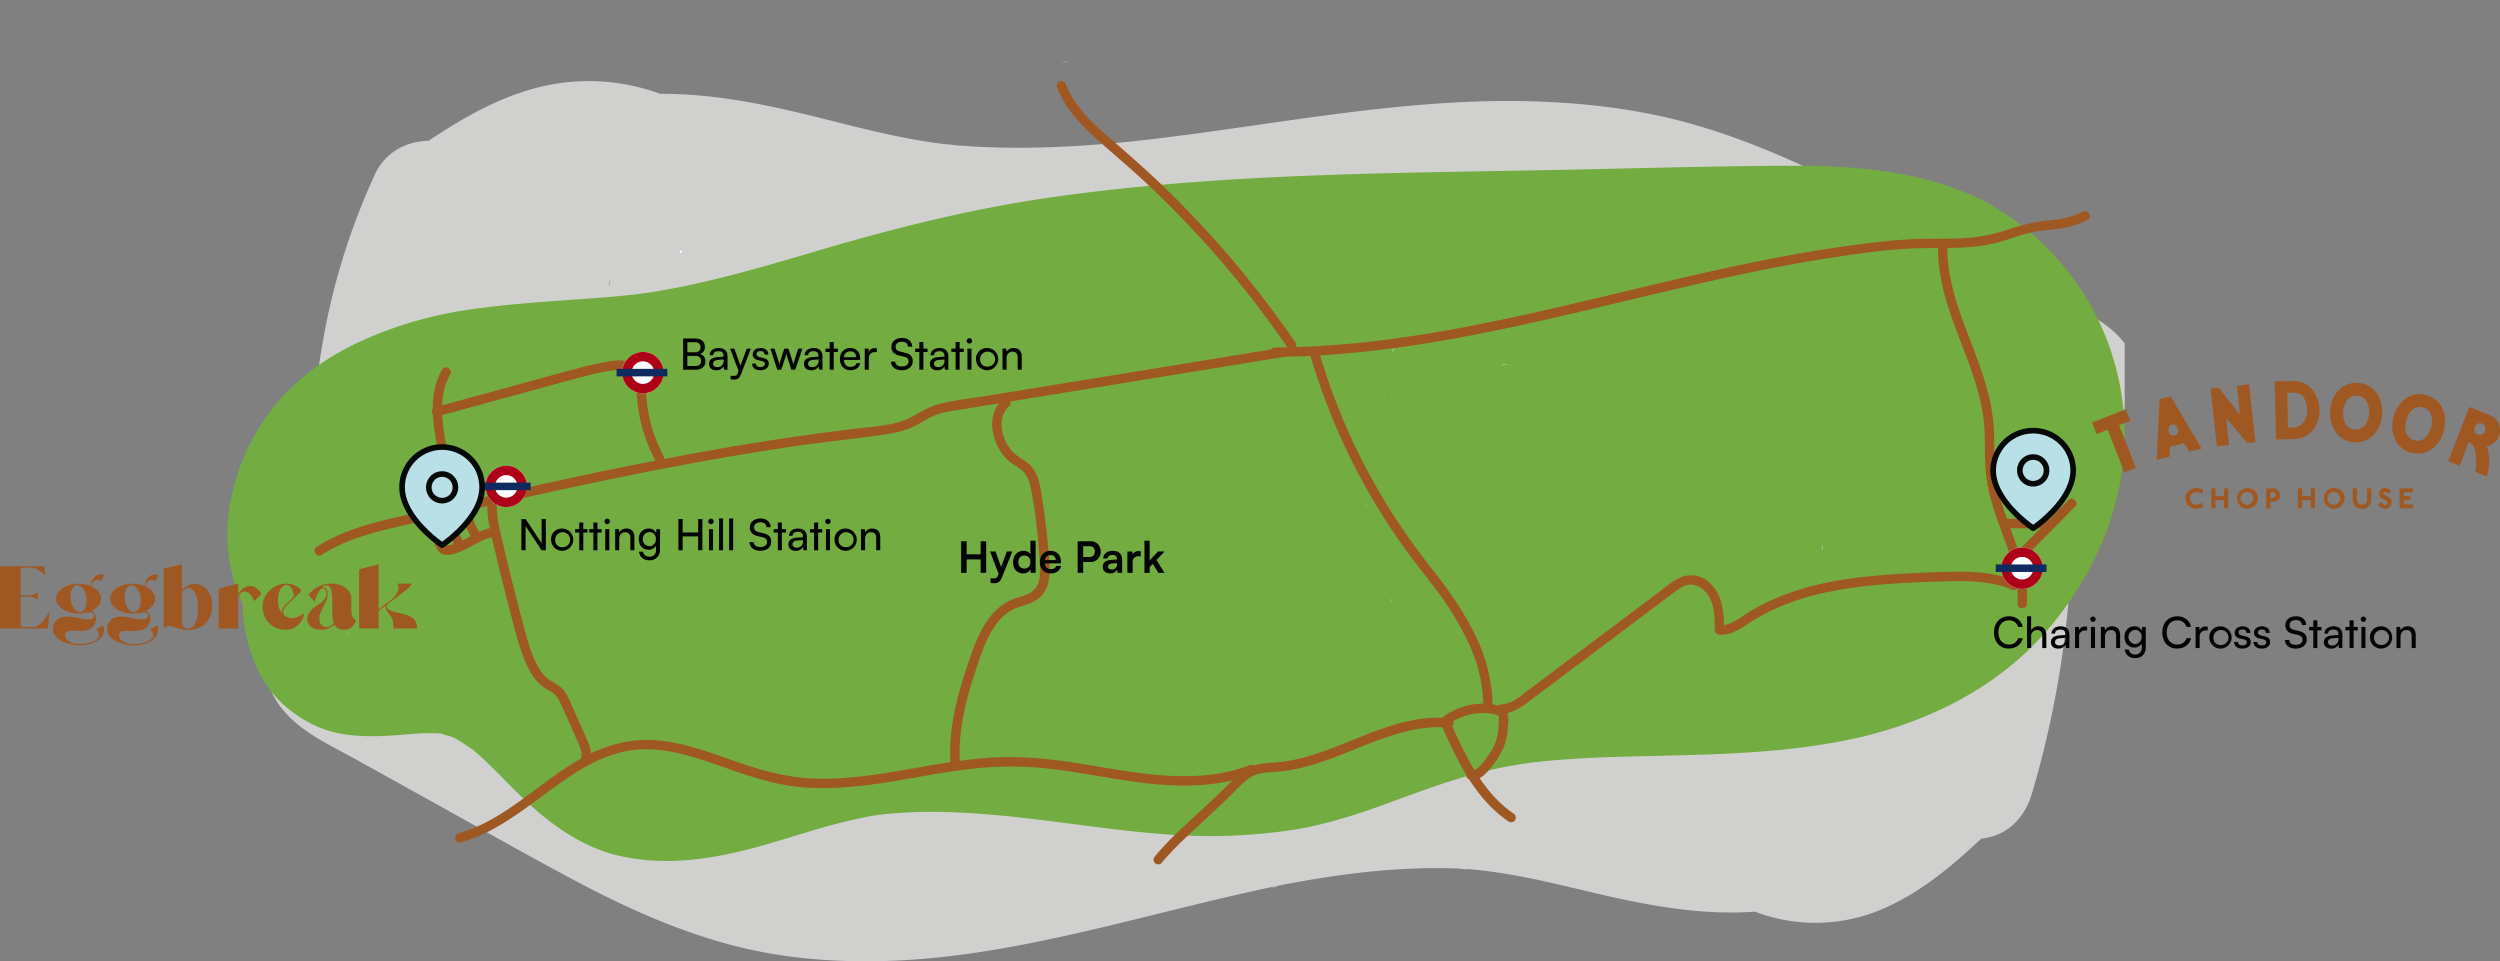<svg xmlns="http://www.w3.org/2000/svg" xmlns:xlink="http://www.w3.org/1999/xlink" width="1329.289" height="511.123" viewBox="0 0 1329.289 511.123"><rect x="0" y="0" width="1329.289" height="511.123" fill="#808080" stroke="none"/><defs><clipPath id="clip-path"><rect id="Rectangle_808" data-name="Rectangle 808" width="1008.888" height="511.123" transform="translate(120.844 -0.001)" fill="none"></rect></clipPath><clipPath id="clip-path-2"><rect id="Rectangle_810" data-name="Rectangle 810" width="216.912" height="67.938" transform="translate(1112.377 202.592)" fill="none"></rect></clipPath><clipPath id="clip-path-3"><rect id="Rectangle_813" data-name="Rectangle 813" width="1329.288" height="511.122" fill="none"></rect></clipPath><clipPath id="clip-path-5"><rect id="Rectangle_815" data-name="Rectangle 815" width="221.788" height="43.04" transform="translate(0 300.072)" fill="none"></rect></clipPath></defs><g id="Group_619" data-name="Group 619" transform="translate(0 0.001)"><path id="Path_73333" data-name="Path 73333" d="M305.926,162.159l.075.018.009-.01-.074-.016Z" fill="#d0d0cf"></path><g id="Group_610" data-name="Group 610"><g id="Group_609" data-name="Group 609" clip-path="url(#clip-path)"><path id="Path_73334" data-name="Path 73334" d="M1129.97,182.971c-8.863-12.2-25.081-18.994-39.285-26.446l-39.5-20.723c-24.72-12.97-49.262-26.208-74.3-38.774-25.618-12.857-52.445-24.439-81.123-32.15-25.632-6.892-52.938-10.122-79.866-10.971-53.959-1.7-107.717,6.934-160.623,14.41-12.737,1.8-25.484,3.563-38.267,5.142q-4.9.6-9.806,1.17c-.687.079-1.629.123-2.513.216-.421.082-.844.152-1.227.193-.056.013-.127.02-.18.034l.1-.026q-9.738,1-19.51,1.77c-25.5,1.971-51.253,2.537-76.761.316a26.294,26.294,0,0,0-4.624-.473c-2.524-.32-5.045-.646-7.559-1.02-6.958-1.038-13.855-2.321-20.7-3.771-14.176-3-28.109-6.7-42.124-10.15-26.181-6.448-53.514-12-81.063-11.828A110.112,110.112,0,0,0,284.5,46.884C262.952,52.8,245.176,63.37,227.855,74.856c-13.127.278-23.6,7.145-28.466,17.769a359.836,359.836,0,0,0-27.481,87.546c-5.965,34.021-9.817,69.962,19.391,98.069,14.143,13.611,37.331,22.98,59.536,21.527,12.734-.833,25.992-7.491,29.349-17.791l161.225-16.354a49.278,49.278,0,0,0,12.965-.063l41.98-5.57c6.7-.89,14.9-6.478,17.986-11.224.037-.056.067-.114.1-.17q87.325-23.487,176.953-40.736,38.219-7.341,76.764-13.534c4.9,7.906,14.692,12.943,26.722,13.608l194.542,10.748a29.837,29.837,0,0,0,16.308-3.862c1.578.228,3.158.444,4.735.679q22.082,3.286,43.922,7.548,9.824,1.915,19.586,4.026c10.054,2.174,21.031,5.99,31.46,4.853,27.535-3,37.4-31.247,24.537-48.955m-701.438-1.236a17.582,17.582,0,0,0-2.976-1.089c.1-.2,1.644.026,3.124,1.129l-.147-.04m34.433-.585c-.094.092-.2.191-.315.292l-.381.2a8.305,8.305,0,0,1,1.094-1.33,1.57,1.57,0,0,1-.4.843m-57.839-.679c-.284-1.393.156-2.3.477-2.481.011.2.028.407.026.609,0,.168-.061.548-.124.984-.1.238-.231.547-.372.876l-.007.011m-6.218-14.242c.295.259.607.5.9.766.159.146.315.3.473.466.156.2.3.4.454.6-1.9-1.433-2.176-1.964-1.823-1.838M323.647,152.14c.012-.167.024-.332.038-.5.15-.714.276-1.437.486-2.125.033-.107.088-.257.152-.421.235-.269.255.427-.676,3.046m260.1,19h-.191l.035-.024-.044.022c-.133-.025-.268-.048-.4-.077a7.527,7.527,0,0,1,.983-.311l.554.091a5.735,5.735,0,0,1-.939.3m-63.136,22.381q1.033.793,2.08,1.578c-.932.24-1.862.49-2.794.733.259-.768.507-1.537.714-2.311m557.057,14.323c.119.064.24.125.358.19.361.261.74.509,1.019.68.466.284.682.352.755.3,1.206.849.092,1.069-2.132-1.172" fill="#d0d0cf"></path><path id="Path_73335" data-name="Path 73335" d="M564.31,33.325a9.359,9.359,0,0,1,1.2-.2c2.433-.516,4.794-1.542-1.279.211l.063-.007h.018" fill="#d0d0cf"></path><path id="Path_73336" data-name="Path 73336" d="M932.951,301.948l-.078-.016-.008.012.077.014Z" fill="#d0d0cf"></path><path id="Path_73337" data-name="Path 73337" d="M147.814,373.928c9.818,14.348,26.5,21.586,41.235,29.763l40.972,22.737c25.644,14.231,51.133,28.8,77.059,42.516,26.527,14.033,54.152,26.422,83.3,33.945,26.048,6.724,53.458,8.851,80.3,8.085,53.778-1.534,106.5-15.717,158.475-28.422,12.513-3.058,25.037-6.074,37.614-8.865q4.82-1.068,9.651-2.091c.677-.143,1.61-.26,2.48-.433a11.588,11.588,0,0,1,1.2-.319c.055-.02.125-.033.177-.055l-.1.039q9.6-1.879,19.248-3.476c25.187-4.124,50.737-6.544,76.276-5.534,1.269.05,3.376.558,4.636.27,2.535.223,5.068.452,7.6.743,7,.8,13.964,1.913,20.888,3.231,14.34,2.728,28.495,6.319,42.712,9.609,26.555,6.146,54.184,11.1,81.554,9.056a90.236,90.236,0,0,0,66.4-.779c20.933-8.693,37.728-22.831,54-38.063,13.026-1.22,22.874-10.335,26.829-23.676A519.034,519.034,0,0,0,1100.4,313.123c3.118-42.076,3.977-86.361-27.379-118.834-15.183-15.724-39.007-25.648-60.96-22.379-12.59,1.875-25.219,10.919-27.705,23.762l-158.916,30.84a39.943,39.943,0,0,0-12.883.947L771.288,237.1c-6.587,1.539-14.273,8.934-16.952,14.955-.032.072-.056.144-.088.215Q669.384,286.9,581.716,314.035q-37.384,11.556-75.188,21.727C501,326.4,490.854,320.888,478.844,320.88l-194.267-.121a25.356,25.356,0,0,0-15.891,5.824c-1.588-.173-3.177-.332-4.764-.514q-22.221-2.545-44.283-6.3-9.923-1.691-19.8-3.62c-10.174-1.989-21.4-5.927-31.674-3.835-27.123,5.524-34.6,40.785-20.345,61.615m697.359-45.514a15.636,15.636,0,0,0,3.049,1.135c-.084.256-1.636.078-3.2-1.174l.149.039M811,331.441c.087-.119.186-.248.29-.38l.363-.264a10.134,10.134,0,0,1-.977,1.7,2.162,2.162,0,0,1,.324-1.059m57.552-3.047c.4,1.688.036,2.833-.27,3.071-.028-.248-.062-.5-.076-.744-.012-.206.016-.675.042-1.213.08-.3.185-.686.3-1.1l.007-.016m7.357,17.03c-.314-.3-.645-.575-.954-.879-.17-.167-.34-.351-.509-.539-.172-.236-.332-.474-.5-.711,2.009,1.627,2.325,2.26,1.964,2.129m75.979,12.216v.613c-.09.885-.156,1.779-.309,2.637-.024.133-.066.319-.115.526-.211.345-.289-.507.42-3.776M691.761,351.8l.168-.014h.022l-.034.031.043-.029c.135.022.27.041.4.067a6.657,6.657,0,0,1-.952.447l-.557-.074a4.932,4.932,0,0,1,.908-.431m60.911-31.65q-1.094-.9-2.2-1.794c.908-.357,1.811-.725,2.718-1.084-.194.958-.377,1.917-.519,2.878m-554.925,19.81c-.124-.071-.248-.137-.372-.208-.38-.3-.777-.574-1.07-.765-.486-.317-.706-.386-.774-.32-1.269-.959-.18-1.3,2.216,1.293" fill="#d0d0cf"></path><path id="Path_73338" data-name="Path 73338" d="M680.1,470.844a8.283,8.283,0,0,1-1.2.319c-2.436.772-4.759,2.138,1.285-.335l-.063.012H680.1" fill="#d0d0cf"></path><path id="Path_73339" data-name="Path 73339" d="M801.25,199h-.116l.08.021.036-.017" fill="#73ac41"></path><path id="Path_73340" data-name="Path 73340" d="M671.444,211.213l-.012.01c-.028.083-.054.162-.08.241.02-.026.048-.057.064-.08.011-.063.019-.114.028-.171" fill="#73ac41"></path><path id="Path_73341" data-name="Path 73341" d="M1129.144,218.561c-3.984-41.634-25.271-78.047-59.211-102.407C1036.178,91.926,992.464,87.992,952.2,88.126c-43.136.142-86.3,1.52-129.427,2.332-87.98,1.658-176.187,1.978-263.473,14.414-42.318,6.03-83.336,16.286-124.279,28.386-19.87,5.873-39.754,11.763-59.948,16.44-10.376,2.4-20.83,4.489-31.363,6.083a33.917,33.917,0,0,0-3.419.466c-2.285.263-4.57.532-6.859.768-5.743.591-11.5,1.064-17.257,1.491-22.769,1.689-45.494,2.95-68.1,6.342a210.116,210.116,0,0,0-56.828,16.872c-17.161,7.87-33.72,19.606-45.5,34.469A112.808,112.808,0,0,0,121.361,274.9a86.6,86.6,0,0,0,7.618,45.962c.02,1.2.062,2.4.138,3.608,1.212,19.177,8.176,39.091,23.341,51.722,8.913,7.424,19.047,12.509,30.6,14.236,11.622,1.737,22.5.962,34.126-.023a119.689,119.689,0,0,1,13.823-.55c.668.021,1.332.061,2,.1-.093-.052-.185-.1-.278-.158a3.231,3.231,0,0,0,.323.16c.458.03.916.06,1.376.087,1.754.1,1.763.518.985.566a29.368,29.368,0,0,1,3,.57c.326.1,1.24.436,2.118.76.923.441,1.99.945,2.326,1.128,3.211,1.745,6.019,4.023,9.123,5.9-.621-.376-1.137-.691-1.565-.953a22.624,22.624,0,0,1,1.988,1.453q2.007,1.716,3.948,3.508c2.8,2.57,5.509,5.231,8.193,7.917,5.429,5.432,10.742,10.985,16.387,16.2,14.079,13,30.316,24.02,49.318,28.173,21.678,4.739,43.627,2.238,64.971-3.013,18.907-4.652,37.235-11.388,56.182-15.892,4.5-1.07,9.035-2,13.6-2.753.049-.008.556-.128,1.169-.256.2-.011.421-.029.709-.061,2.892-.323,5.783-.629,8.684-.859a266.128,266.128,0,0,1,28.829-.61c39.631,1.165,78.625,9.306,118.131,11.989a295.746,295.746,0,0,0,63.5-2.339c19.914-2.93,38.8-9.5,57.6-16.468,19.479-7.216,38.907-14.059,59.412-17.752q3.663-.66,7.342-1.22c-1.111.193,1.77-.278,2.547-.373,5.588-.686,11.193-1.232,16.8-1.673,10.332-.811,20.688-1.265,31.045-1.574,41.191-1.224,82.5-.756,123.05-9.266,38.961-8.177,76.726-26.342,103.392-56.512,28.132-31.827,46.037-75.1,41.925-118.076m-943.469,119c-.393-.365-.781-.736-1.148-1.131-.168-.217-.34-.457-.506-.722-.038-.061-.071-.126-.109-.188,1.467,1.431,1.883,2.031,1.763,2.041M799,193.853q.448-.056.9-.066c.415,0,.827.017,1.239.037q-.479-.126-1.043-.29h.015q.581.158,1.171.285l-.028.013h.106c.814.174,1.632.337,2.439.539a16.435,16.435,0,0,1-2.58-.525,5.909,5.909,0,0,1-2.876.213c.221-.069.441-.138.661-.205m-61.089,15.829c-.015-.319-.021-.638-.029-.957,1.008,3.064.484,3.321.186,2.182-.062-.343-.107-.778-.157-1.225m2.029,108.584c.059.21.126.413.187.622-.018.214-.035.435-.051.657-.046.167-.1.357-.148.553a7.9,7.9,0,0,1,.012-1.832m-13.9-49.969c-.2-.509-.415-1-.652-1.466-.019-.045-.037-.09-.055-.135,2.056,3.563,1.354,2.8.707,1.6m14.032-80.84q.093-.294.184-.588c.348-.74.7-1.673.8-1.857.045-.087.1-.171.14-.257.214.137-.009,1.6-1.121,2.7M968.9,290.436c.032-.1.068-.2.1-.3.16.629.257.741.145-.437.034-.106.07-.212.1-.319-.017,4.044-.932,2.9-.35,1.058" fill="#73ac41"></path><path id="Path_73342" data-name="Path 73342" d="M250.421,403.189c-1.625-1.083-2.91-1.784,0,0" fill="#73ac41"></path><path id="Path_73343" data-name="Path 73343" d="M233.008,395.126a4.683,4.683,0,0,0,2.406.655,9.441,9.441,0,0,1-2.361-.653h-.045" fill="#73ac41"></path><path id="Path_73344" data-name="Path 73344" d="M170.97,295.056c13.024-8.392,28.134-12.128,43.051-15.6q25.382-5.9,50.8-11.667c33.837-7.639,67.761-14.928,101.875-21.23q25.44-4.7,51.023-8.589c17.031-2.562,34.137-4.391,51.2-6.684,7.434-1,14.569-2.731,21.03-6.672a38.535,38.535,0,0,1,10.831-4.995c4.072-1.022,8.268-1.56,12.408-2.235l51.974-8.471L669.61,191.89l13.12-2.138c3.168-.517,1.823-5.336-1.329-4.822L576.444,202.037l-51.974,8.471c-8.446,1.377-17.192,2.239-25.475,4.41-7.608,1.994-13.473,7.408-21.029,9.543-7.8,2.2-16.062,2.638-24.08,3.6q-12.8,1.539-25.571,3.348-25.866,3.651-51.582,8.267c-34.152,6.074-68.106,13.206-101.959,20.758q-25.521,5.694-50.987,11.629c-15.273,3.535-30.929,6.567-45.258,13.148a80.985,80.985,0,0,0-10.085,5.528c-2.7,1.737-.192,6.067,2.524,4.317" fill="#a05822"></path><path id="Path_73345" data-name="Path 73345" d="M259.332,267c-.54,5.132.341,10.271,1.435,15.275,1.084,4.968,2.257,9.919,3.434,14.865q3.573,15,7.526,29.908c2.51,9.458,4.734,19.231,9.116,28.04,2.018,4.054,4.614,7.875,8.384,10.483,1.717,1.187,3.709,1.993,5.325,3.321a14.018,14.018,0,0,1,3.481,5.045c2.413,5.093,4.61,10.3,6.907,15.444,1.108,2.485,2.328,4.949,3.291,7.495.884,2.341,1.5,4.685.519,7.086a2.516,2.516,0,0,0,1.746,3.075,2.562,2.562,0,0,0,3.075-1.746c1.929-4.7-.39-9.64-2.3-13.928q-3.166-7.1-6.334-14.192c-1.809-4.058-3.36-8.838-6.845-11.815a51.037,51.037,0,0,0-5.814-3.753,15.777,15.777,0,0,1-4.231-4.127c-5.545-7.773-7.709-17.688-10.156-26.752q-4.017-14.889-7.655-29.875-2.065-8.512-4.006-17.053c-1.259-5.534-2.5-11.088-1.9-16.8a2.516,2.516,0,0,0-2.5-2.5,2.557,2.557,0,0,0-2.5,2.5" fill="#a05822"></path><path id="Path_73346" data-name="Path 73346" d="M677.821,189.753c28.508-.137,56.91-3.221,85.007-7.919,28.319-4.735,56.331-11.1,84.261-17.718,28.1-6.655,56.146-13.58,84.433-19.412,14.36-2.961,28.782-5.634,43.278-7.84,14.331-2.18,28.9-4.307,43.4-4.809,14.006-.485,28.073.589,41.849-2.6,6.774-1.571,13.221-4.271,19.993-5.844,6.79-1.577,13.856-1.3,20.607-3.116a49.731,49.731,0,0,0,9.3-3.6c2.878-1.438.349-5.753-2.525-4.318-6.348,3.171-12.926,4.163-19.906,4.86s-13.417,2.572-20.062,4.712a90.586,90.586,0,0,1-20.4,4.286c-6.988.575-14.008.462-21.014.49-14.242.057-28.4,1.743-42.492,3.662-14.4,1.962-28.738,4.425-43,7.214-28.268,5.525-56.266,12.314-84.277,18.993-27.65,6.594-55.336,13.11-83.307,18.211-27.845,5.079-55.992,8.724-84.307,9.565q-5.417.161-10.836.182c-3.216.015-3.223,5.016,0,5" fill="#a05822"></path><path id="Path_73347" data-name="Path 73347" d="M1030.535,130.5c-.773,25.472,12.039,48.342,19.505,71.985a120.282,120.282,0,0,1,4.341,17.948c1.045,6.819.966,13.72,1.057,20.6a97.084,97.084,0,0,0,2.226,21.088,159.606,159.606,0,0,0,5.708,18.074c4.789,13.121,10.267,26.56,9.386,40.8-.2,3.214,4.8,3.2,5,0,.792-12.8-3.33-25.113-7.669-36.965-2.178-5.951-4.43-11.883-6.208-17.97a82.019,82.019,0,0,1-3.31-19.705c-.3-7.232.017-14.488-.671-21.7a106.049,106.049,0,0,0-3.509-18.36c-3.376-12.131-8.352-23.728-12.644-35.546-4.7-12.935-8.634-26.349-8.212-40.245.1-3.219-4.9-3.215-5,0" fill="#a05822"></path><path id="Path_73348" data-name="Path 73348" d="M696.581,188.511a339.922,339.922,0,0,0,33.329,77.074,336.663,336.663,0,0,0,23.424,34.635c4.431,5.749,9.019,11.38,13.227,17.3A168.877,168.877,0,0,1,777.59,335.4a98.449,98.449,0,0,1,8.051,19.135,78,78,0,0,1,3.028,21.588c.009,3.217,5.009,3.223,5,0a87.647,87.647,0,0,0-9-37.832c-6.13-12.8-14.266-24.3-22.987-35.434A370.511,370.511,0,0,1,737.4,268.338a337.375,337.375,0,0,1-19.684-37.06,332.022,332.022,0,0,1-16.314-44.1c-.9-3.082-5.727-1.771-4.821,1.329" fill="#a05822"></path><path id="Path_73349" data-name="Path 73349" d="M781.5,414.533c4.369,1.105,8.133-2.551,10.662-5.634a48.426,48.426,0,0,0,7.411-11.733,32.717,32.717,0,0,0,2.1-9.475c.272-2.835.874-6.335-.4-9-1.38-2.874-4.638-3.681-7.526-4.122a34.186,34.186,0,0,0-8.633-.278,35.523,35.523,0,0,0-18.587,7.527,2.541,2.541,0,0,0-.391,3.03c6.719,15.115,13.771,30.619,25.265,42.788a67.051,67.051,0,0,0,10.806,9.241,2.5,2.5,0,1,0,2.524-4.318c-13.274-9.108-21.658-23.4-28.5-37.613-2.007-4.17-3.9-8.393-5.781-12.622l-.391,3.03a29.953,29.953,0,0,1,20.041-6.18,25.411,25.411,0,0,1,3.1.347c.981.176,2.476.292,3.267.978a2.288,2.288,0,0,1,.521,1.881c0,1.333-.107,2.676-.206,4a32.653,32.653,0,0,1-1.358,7.644c-1.132,3.5-3.471,6.831-5.616,9.792a26.365,26.365,0,0,1-4.126,4.618,8.3,8.3,0,0,1-1.864,1.182c.369-.155-.494.126-.676.157.544-.094.084,0-.064-.027-.669-.107.267.09-.249-.04-3.12-.79-4.451,4.031-1.329,4.821" fill="#a05822"></path><path id="Path_73350" data-name="Path 73350" d="M770.413,381.921c-25.184-2.409-47.768,11.517-70.9,18.985a95.723,95.723,0,0,1-17.594,4.143c-6.744.831-13.733.282-19.714,4.073-4.585,2.907-8.139,7.181-12.014,10.926-3.735,3.608-7.549,7.134-11.351,10.671-8.481,7.888-17.389,15.663-24.759,24.635a2.571,2.571,0,0,0,0,3.536,2.52,2.52,0,0,0,3.535,0c6.364-7.746,13.941-14.544,21.253-21.37,3.972-3.708,7.967-7.39,11.914-11.125,3.525-3.335,6.829-6.926,10.413-10.194a19.692,19.692,0,0,1,7.479-4.6c3.27-.975,6.7-.962,10.072-1.229a91.178,91.178,0,0,0,18.064-3.407c11.806-3.4,23.005-8.53,34.484-12.847,12.522-4.71,25.61-8.485,39.122-7.193a2.518,2.518,0,0,0,2.5-2.5,2.553,2.553,0,0,0-2.5-2.5" fill="#a05822"></path><path id="Path_73351" data-name="Path 73351" d="M245.124,447.906c23.468-6.66,40.973-24.52,61.169-37.17,10.039-6.287,21.075-11.326,33.036-12.173,14.4-1.02,28.38,3.411,41.808,8.083,13.779,4.794,27.421,9.864,42,11.594,15.15,1.8,30.435.39,45.461-1.829,15.364-2.27,30.581-5.5,46-7.4a186.759,186.759,0,0,1,47.421.208c30.738,4.035,62.03,12.983,93.025,5.769a85.765,85.765,0,0,0,10.852-3.307c2.981-1.126,1.689-5.962-1.33-4.822-29.946,11.311-62.134,3.552-92.556-1.2-15.885-2.482-31.75-3.929-47.818-2.633-15.42,1.244-30.625,4.217-45.859,6.794-14.978,2.534-30.13,4.7-45.362,4.164-15.066-.528-29.129-4.65-43.255-9.612-13.5-4.743-27.149-9.834-41.558-10.806-12.639-.852-24.775,2.281-35.969,8.033-21.217,10.9-37.9,29.24-60.019,38.564a72.676,72.676,0,0,1-8.375,2.922c-3.091.877-1.777,5.7,1.329,4.821" fill="#a05822"></path><path id="Path_73352" data-name="Path 73352" d="M239.664,269.287c3.168-19.194-6.154-37.572-4.364-56.73a33.5,33.5,0,0,1,4.081-13.47c1.592-2.8-2.726-5.324-4.318-2.524-9.67,17.015-2.668,36.563-.325,54.46a58.075,58.075,0,0,1,.106,16.935,2.575,2.575,0,0,0,1.746,3.075,2.519,2.519,0,0,0,3.075-1.746" fill="#a05822"></path><path id="Path_73353" data-name="Path 73353" d="M228.189,274.245c-.723,5.157.778,9.872,2.759,14.58.847,2.014,1.678,4.258,3.653,5.448,2.115,1.275,4.714.769,6.964.155,3.975-1.086,7.572-3.2,11.169-5.15,3.292-1.781,6.751-3.542,10.561-3.726,3.2-.155,3.222-5.156,0-5-7.6.368-13.409,5.211-20.152,8.052a19.741,19.741,0,0,1-4.72,1.409c-.713.1-1.1.176-1.552-.331a7.34,7.34,0,0,1-1-1.939c-1.614-3.721-3.448-8.016-2.866-12.169a2.584,2.584,0,0,0-1.746-3.075,2.518,2.518,0,0,0-3.075,1.746" fill="#a05822"></path><path id="Path_73354" data-name="Path 73354" d="M236.075,271.162a55.922,55.922,0,0,0,6,19.612,2.5,2.5,0,0,0,4.317-2.523,49.305,49.305,0,0,1-5.314-17.089,2.576,2.576,0,0,0-2.5-2.5,2.516,2.516,0,0,0-2.5,2.5" fill="#a05822"></path><path id="Path_73355" data-name="Path 73355" d="M245.558,271.157a36.018,36.018,0,0,0,5.185,14.7,2.5,2.5,0,0,0,4.318-2.524,33.335,33.335,0,0,1-1.734-3.086q-.366-.741-.693-1.5c.193.448-.164-.415-.2-.495q-.15-.386-.29-.774a32.763,32.763,0,0,1-.991-3.276q-.2-.8-.355-1.614c-.06-.309-.115-.618-.166-.929-.015-.093-.149-1.043-.079-.5a2.567,2.567,0,0,0-2.5-2.5c-1.21.054-2.68,1.111-2.5,2.5" fill="#a05822"></path><path id="Path_73356" data-name="Path 73356" d="M1066.312,280.84,1088.9,281c3.218.023,3.221-4.977,0-5l-22.587-.164c-3.218-.023-3.221,4.977,0,5" fill="#a05822"></path><path id="Path_73357" data-name="Path 73357" d="M1075.415,298.878c1.072-2.669,3.427-4.717,5.4-6.713l7.505-7.593,15.01-15.185c2.265-2.291-1.269-5.829-3.535-3.536l-15.709,15.892-7.68,7.769a24.688,24.688,0,0,0-5.813,8.037,2.515,2.515,0,0,0,1.746,3.075,2.56,2.56,0,0,0,3.075-1.746" fill="#a05822"></path><path id="Path_73358" data-name="Path 73358" d="M533.076,212.354c-9.4,8.584-5.619,24.266,2.67,32.19,2.52,2.409,5.826,3.795,8.3,6.216,2.434,2.379,3.408,5.76,4.091,9a243.011,243.011,0,0,1,3.6,25.219q.669,6.5,1.091,13.029c.218,3.37.482,6.87-.243,10.2a10.017,10.017,0,0,1-4.9,7.038c-2.918,1.631-6.291,2.238-9.367,3.5-12.951,5.321-18.455,19.22-22.714,31.524-5.484,15.84-10.3,32.293-10.383,49.2-.011,2.119.062,4.236.207,6.35a2.561,2.561,0,0,0,2.5,2.5,2.52,2.52,0,0,0,2.5-2.5c-1.146-16.709,2.969-33.088,8.173-48.832,2.153-6.516,4.3-13.129,7.489-19.227,2.824-5.4,6.564-10.494,12.032-13.433,2.876-1.546,6.1-2.2,9.116-3.4,3.353-1.331,6.334-3.241,8.236-6.394,3.785-6.274,2.549-14.522,2-21.442q-1.029-13-3.022-25.9c-1.087-7.073-1.762-15.709-7.644-20.658-2.6-2.189-5.717-3.63-8.1-6.086a22.215,22.215,0,0,1-4.413-6.685c-2.05-4.762-2.6-10.59-.008-15.045a11.483,11.483,0,0,1,2.323-2.82c2.381-2.175-1.163-5.7-3.536-3.536" fill="#a05822"></path><path id="Path_73359" data-name="Path 73359" d="M269.169,247.622a11,11,0,1,1-11,11,11,11,0,0,1,11-11" fill="#fff"></path><circle id="Ellipse_27" data-name="Ellipse 27" cx="8.5" cy="8.5" r="8.5" transform="translate(260.669 250.122)" fill="none" stroke="#ae0016" stroke-width="5"></circle><rect id="Rectangle_805" data-name="Rectangle 805" width="27" height="4" transform="translate(255.169 256.622)" fill="#0e2a5e"></rect><path id="Path_73360" data-name="Path 73360" d="M1102.354,250.122c0,16.548-21.276,30.733-21.276,30.733s-21.277-14.184-21.277-30.733a21.277,21.277,0,0,1,42.553,0" fill="#b9e0e7"></path><path id="Path_73361" data-name="Path 73361" d="M1102.354,250.122c0,16.548-21.276,30.733-21.276,30.733s-21.277-14.184-21.277-30.733a21.277,21.277,0,0,1,42.553,0Z" fill="none" stroke="#070808" stroke-linecap="round" stroke-linejoin="round" stroke-width="3"></path><path id="Path_73362" data-name="Path 73362" d="M1088.169,250.122a7.092,7.092,0,1,1-7.092-7.092,7.092,7.092,0,0,1,7.092,7.092" fill="#b9e0e7"></path><path id="Path_73363" data-name="Path 73363" d="M1074,249.618a7.092,7.092,0,1,1,6.572,7.577A7.092,7.092,0,0,1,1074,249.618Z" fill="none" stroke="#070808" stroke-linecap="round" stroke-linejoin="round" stroke-width="3"></path><path id="Path_73364" data-name="Path 73364" d="M256.354,259.122c0,16.548-21.276,30.733-21.276,30.733S213.8,275.671,213.8,259.122a21.277,21.277,0,1,1,42.553,0" fill="#b9e0e7"></path><path id="Path_73365" data-name="Path 73365" d="M256.354,259.122c0,16.548-21.276,30.733-21.276,30.733S213.8,275.671,213.8,259.122a21.277,21.277,0,1,1,42.553,0Z" fill="none" stroke="#070808" stroke-linecap="round" stroke-linejoin="round" stroke-width="3"></path><path id="Path_73366" data-name="Path 73366" d="M242.169,259.122a7.092,7.092,0,1,1-7.092-7.092,7.092,7.092,0,0,1,7.092,7.092" fill="#b9e0e7"></path><circle id="Ellipse_28" data-name="Ellipse 28" cx="7.092" cy="7.092" r="7.092" transform="translate(227.985 252.03)" fill="none" stroke="#070808" stroke-linecap="round" stroke-linejoin="round" stroke-width="3"></circle><path id="Path_73367" data-name="Path 73367" d="M688.955,182.34a541.727,541.727,0,0,0-44.7-56.722q-12.645-14-26.256-27.095C609.133,90,599.9,81.91,590.593,73.878c-9.424-8.131-19.238-17.017-23.809-28.919a2.572,2.572,0,0,0-3.075-1.746,2.519,2.519,0,0,0-1.747,3.075c4.212,10.966,12.2,19.632,20.815,27.368,9.13,8.195,18.566,16.011,27.505,24.425A536.671,536.671,0,0,1,661.431,153.5q13.255,16.563,25.137,34.163a2.5,2.5,0,0,0,3.438.825,2.591,2.591,0,0,0,.273-.194" fill="#a05722"></path><path id="Path_73368" data-name="Path 73368" d="M798.586,379.446c4.814-.087,8.946-2.5,12.723-5.276,4.316-3.171,8.569-6.429,12.85-9.645q13.055-9.807,26.112-19.613l25.893-19.45q6.528-4.9,13.055-9.806c3.215-2.413,7.021-5.505,11.327-4.7,4.193.785,7.5,4.322,9.109,8.13,2.1,4.974,2.051,10.566,2.078,15.864a2.561,2.561,0,0,0,2.5,2.5c5.465.447,10.275-2.525,14.653-5.411a110.914,110.914,0,0,1,13.393-7.617,131.176,131.176,0,0,1,28.924-9.48c20.409-4.364,41.432-5.128,62.228-5.809,12.405-.407,25.125-.368,36.756,4.531a2.517,2.517,0,0,0,3.076-1.747,2.567,2.567,0,0,0-1.747-3.075c-10.371-4.368-21.811-5.023-32.932-4.841-10.676.174-21.381.666-32.034,1.382-20.787,1.4-41.9,4.192-61.266,12.27a110.318,110.318,0,0,0-15.458,7.841c-4.723,2.913-9.677,7.44-15.593,6.956q1.248,1.251,2.5,2.5c-.048-9.539-.733-20.03-9.082-26.182a14.066,14.066,0,0,0-12.871-2.2c-4.832,1.669-8.845,5.34-12.871,8.365l-54.181,40.7-15.014,11.276c-4.1,3.078-8.7,7.439-14.128,7.537-3.214.058-3.224,5.058,0,5" fill="#a05822"></path><path id="Path_73369" data-name="Path 73369" d="M1075.169,291.122a11,11,0,1,1-11,11,11,11,0,0,1,11-11" fill="#fff"></path><circle id="Ellipse_29" data-name="Ellipse 29" cx="8.5" cy="8.5" r="8.5" transform="translate(1066.669 293.622)" fill="none" stroke="#ae0016" stroke-width="5"></circle><rect id="Rectangle_806" data-name="Rectangle 806" width="27" height="4" transform="translate(1061.169 300.122)" fill="#0e2a5e"></rect><path id="Path_73370" data-name="Path 73370" d="M232.762,221.358l64.4-17.615c5.135-1.4,10.266-2.836,15.439-4.1A97.358,97.358,0,0,1,328,196.7a10.409,10.409,0,0,1,6.06.906,7.226,7.226,0,0,1,2.961,3.569c1.441,3.422,1.414,7.323,1.73,10.959a85.28,85.28,0,0,0,9.692,32.662c1.512,2.842,5.83.319,4.317-2.523a79,79,0,0,1-8.9-29.025c-.425-4.2-.384-8.572-1.732-12.619-1.412-4.241-4.432-7.7-8.956-8.645-5-1.043-10.438.337-15.338,1.346-5.417,1.117-10.768,2.522-16.1,3.971q-16.533,4.494-33.052,9.039l-37.246,10.188c-3.1.848-1.784,5.673,1.329,4.821" fill="#a05822"></path><path id="Path_73371" data-name="Path 73371" d="M341.844,187.122a11,11,0,1,1-11,11,11,11,0,0,1,11-11" fill="#fff"></path><circle id="Ellipse_30" data-name="Ellipse 30" cx="8.5" cy="8.5" r="8.5" transform="translate(333.344 189.622)" fill="none" stroke="#ae0016" stroke-width="5"></circle><rect id="Rectangle_807" data-name="Rectangle 807" width="27" height="4" transform="translate(327.844 196.122)" fill="#0e2a5e"></rect></g></g><rect id="Rectangle_809" data-name="Rectangle 809" width="1" height="1" transform="translate(361.549 133.332)" fill="#fff"></rect><path id="Path_73372" data-name="Path 73372" d="M362.049,133.832Z" fill="none" stroke="#5d5d5d" stroke-width="1"></path><g id="Group_612" data-name="Group 612"><g id="Group_611" data-name="Group 611" clip-path="url(#clip-path-2)"><path id="Path_73373" data-name="Path 73373" d="M1167.9,261.608a3.393,3.393,0,1,0-.118,6.785h.134a5.043,5.043,0,0,0,3.33-1.406v2.549a7.382,7.382,0,0,1-3.5.994,5.7,5.7,0,0,1-5.716-5.523,5.6,5.6,0,0,1,5.671-5.525h.062a8.534,8.534,0,0,1,3.5.821V262.8a6.3,6.3,0,0,0-3.362-1.183" fill="#a05822" fill-rule="evenodd"></path><path id="Path_73374" data-name="Path 73374" d="M1182.531,270.3v-4.388h-4.517V270.3h-2.263V259.7h2.263v4.1h4.517v-4.1h2.27v10.6Z" fill="#a05822" fill-rule="evenodd"></path><path id="Path_73375" data-name="Path 73375" d="M1194.867,261.609a3.395,3.395,0,1,0,3.3,3.49V265a3.279,3.279,0,0,0-3.157-3.392h-.141m0,8.917a5.526,5.526,0,1,1,5.7-5.523,5.672,5.672,0,0,1-5.7,5.523" fill="#a05822" fill-rule="evenodd"></path><path id="Path_73376" data-name="Path 73376" d="M1208.363,261.812H1207.2v2.817h1.178c.833,0,1.65-.347,1.65-1.435,0-.7-.409-1.373-1.666-1.373m.157,4.924H1207.2v3.566h-2.263v-10.6h3.549a3.523,3.523,0,0,1,3.906,3.092,3.559,3.559,0,0,1-3.132,3.94,3.478,3.478,0,0,1-.52.021c-.071,0-.144-.007-.216-.013" fill="#a05822" fill-rule="evenodd"></path><path id="Path_73377" data-name="Path 73377" d="M1228.642,270.3v-4.388h-4.522V270.3h-2.263V259.7h2.263v4.1h4.523v-4.1h2.256v10.6Z" fill="#a05822" fill-rule="evenodd"></path><path id="Path_73378" data-name="Path 73378" d="M1240.974,261.609a3.395,3.395,0,1,0,3.3,3.489V265a3.279,3.279,0,0,0-3.157-3.392h-.143m0,8.917a5.526,5.526,0,1,1,5.7-5.523,5.671,5.671,0,0,1-5.7,5.523" fill="#a05822" fill-rule="evenodd"></path><path id="Path_73379" data-name="Path 73379" d="M1255.932,270.493a4.765,4.765,0,0,1-4.963-4.558h0c-.007-.138-.005-.275,0-.412V259.7h2.261v5.887a2.7,2.7,0,0,0,5.4.208v-6.1h2.263v5.822a4.767,4.767,0,0,1-4.551,4.971c-.138,0-.275,0-.412,0" fill="#a05822" fill-rule="evenodd"></path><path id="Path_73380" data-name="Path 73380" d="M1268.138,270.524a3.952,3.952,0,0,1-3.629-2.54l1.994-1.058a1.743,1.743,0,0,0,1.648,1.546,1.24,1.24,0,0,0,1.242-1.215c0-1.815-4.426-1.53-4.426-4.733a3.175,3.175,0,0,1,3.253-3.046,3.688,3.688,0,0,1,3.188,1.878l-1.886,1.057a1.542,1.542,0,0,0-1.3-.868c-.613,0-.959.347-.959.821,0,1.4,4.493,1.214,4.493,4.654a3.508,3.508,0,0,1-3.513,3.5h-.1" fill="#a05822" fill-rule="evenodd"></path><path id="Path_73381" data-name="Path 73381" d="M1275.873,270.3V259.7h7.094v2.108h-4.828V263.8h3.434v2.114h-3.439v2.272h4.828V270.3Z" fill="#a05822" fill-rule="evenodd"></path><path id="Path_73382" data-name="Path 73382" d="M1219.366,208.762l-3.234.075.427,18.575,2.468-.058c5.13-.119,7.822-4.407,7.705-9.511-.111-4.874-2.119-9.2-7.366-9.083m.26,24.743-9.42.219-.708-30.9,9.841-.232c8.769-.2,13.858,7.869,14.024,15.133.153,6.667-3.781,15.545-13.737,15.776" fill="#a05822" fill-rule="evenodd"></path><path id="Path_73383" data-name="Path 73383" d="M1130.34,217.582l-17.963,7.06,2.394,6.139,5.93-2.334,8.852,22.691,6.076-2.4-8.852-22.688,5.931-2.335Z" fill="#a05822" fill-rule="evenodd"></path><path id="Path_73384" data-name="Path 73384" d="M1156.155,231.433c-1.733.439-2.591-.113-3.037-1.949s.19-3.283,1.623-3.688c1.475-.416,2.755.579,3.239,2.509.443,1.758-.1,2.692-1.825,3.128m-1.864-20.48c-.052-.121-.252-.1-.412-.059l-5.263,1.314c-.148.034-.35.107-.337.245L1146.8,244.51l6.775-1.71.148-4.533a.9.9,0,0,1,.785-.845l6.186-1.55a.93.93,0,0,1,1.121.313l2.307,3.949,6.486-1.638Z" fill="#a05822" fill-rule="evenodd"></path><path id="Path_73385" data-name="Path 73385" d="M1195.914,204.363l-6.5.7,1.538,14.711-.126.068c-.172.078-.345.024-10.844-13.331a.577.577,0,0,0-.618-.357l-3.95.43,3.309,30.769,6.521-.708-1.462-13.755.125-.07a.143.143,0,0,1,.035-.011c.19-.021,1,.656,10.624,12.4.256.268.35.392.624.361l4.036-.441Z" fill="#a05822" fill-rule="evenodd"></path><path id="Path_73386" data-name="Path 73386" d="M1319.858,230.9a2.268,2.268,0,0,1-1.031.245,4.273,4.273,0,0,1-.782-.07,2.871,2.871,0,0,1-.785-.186,2.659,2.659,0,0,1-1.215-.959,2.278,2.278,0,0,1-.365-1.569,4.845,4.845,0,0,1,.3-1.267,3.244,3.244,0,0,1,1.825-1.945,2.755,2.755,0,0,1,2.917.879,2.4,2.4,0,0,1,.59.97,3.422,3.422,0,0,1,.094,1.836,2.65,2.65,0,0,1-1.553,2.067m2.452,22.435.608-2.729a27.618,27.618,0,0,0,.276-9.925,10.041,10.041,0,0,0-.982-3.353l.089-.021a8.9,8.9,0,0,0,6.417-5.373,9.078,9.078,0,0,0-1.744-9.225,7.48,7.48,0,0,0-2.28-1.6,10.3,10.3,0,0,0-1.116-.536l-.343-.134c-.3-.125-.593-.235-.88-.339-3.988-1.534-8.164-3.239-9.409-3.713l-11.218,28.838,6.084,2.41s4.465-11.41,4.92-12.578c1.486.583,3.1,2.319,3.56,5.885a27.619,27.619,0,0,1-.276,9.925l6.265,2.465a1.111,1.111,0,0,1,.016-.126Z" fill="#a05822" fill-rule="evenodd"></path><path id="Path_73387" data-name="Path 73387" d="M1292.735,227.078c-1.021,4.032-3.967,8.292-8.913,7.028s-5.5-6.421-4.481-10.452,3.967-8.292,8.909-7.028,5.5,6.421,4.484,10.452m-2.817-17.054c-8.843-2.261-15.424,4.273-17.354,11.9s.74,16.524,9.582,18.785,15.424-4.273,17.357-11.9-.74-16.524-9.585-18.785" fill="#a05822" fill-rule="evenodd"></path><path id="Path_73388" data-name="Path 73388" d="M1259.677,219.9c-.306,4.148-2.468,8.86-7.557,8.481s-6.532-5.365-6.225-9.507,2.468-8.86,7.554-8.481,6.535,5.365,6.227,9.508m-5.726-16.3c-9.1-.679-14.447,6.909-15.022,14.754s3.595,16.141,12.694,16.819,14.449-6.909,15.022-14.754-3.6-16.142-12.7-16.819" fill="#a05822" fill-rule="evenodd"></path></g></g><path id="Path_73389" data-name="Path 73389" d="M277.219,292.592V275.967h2.254l8.508,12.854V275.967h2.254v16.625h-2.254l-8.508-12.854v12.854Z" fill="#040405"></path><g id="Group_614" data-name="Group 614"><g id="Group_613" data-name="Group 613" clip-path="url(#clip-path-3)"><path id="Path_73390" data-name="Path 73390" d="M298.862,281.048a5.911,5.911,0,1,1-5.864,5.91,5.671,5.671,0,0,1,5.864-5.91m0,9.889a3.991,3.991,0,1,0-3.68-3.979,3.672,3.672,0,0,0,3.68,3.979" fill="#040405"></path><path id="Path_73391" data-name="Path 73391" d="M307.993,292.592v-9.428h-2.207v-1.816h2.207v-3.519h2.162v3.519h2.207v1.816h-2.207v9.428Z" fill="#040405"></path><path id="Path_73392" data-name="Path 73392" d="M315.514,292.592v-9.428h-2.207v-1.816h2.207v-3.519h2.161v3.519h2.208v1.816h-2.208v9.428Z" fill="#040405"></path><path id="Path_73393" data-name="Path 73393" d="M321.448,277.254a1.426,1.426,0,1,1,2.851,0,1.426,1.426,0,1,1-2.851,0m.368,4.094h2.161v11.244h-2.161Z" fill="#040405"></path><path id="Path_73394" data-name="Path 73394" d="M327.106,292.592V281.348h1.955l.23,1.724a4.172,4.172,0,0,1,3.725-2.046c2.967,0,4.322,1.816,4.322,4.69v6.876h-2.161V286.2c0-2.276-1.057-3.2-2.714-3.2-2.023,0-3.2,1.448-3.2,3.633v5.956Z" fill="#040405"></path><path id="Path_73395" data-name="Path 73395" d="M344.93,281.025a4.184,4.184,0,0,1,3.931,2.231l.161-1.909h1.932v10.785c0,3.541-2.185,5.8-5.634,5.8-3.058,0-5.15-1.725-5.564-4.577h2.161a3.107,3.107,0,0,0,3.4,2.621,3.288,3.288,0,0,0,3.495-3.517V290.2a4.4,4.4,0,0,1-3.977,2.093c-3.2,0-5.221-2.461-5.221-5.612,0-3.172,2.047-5.656,5.313-5.656m.275,9.382a3.438,3.438,0,0,0,3.519-3.771,3.4,3.4,0,0,0-3.5-3.725,3.762,3.762,0,0,0-.023,7.5" fill="#040405"></path><path id="Path_73396" data-name="Path 73396" d="M360.731,292.592V275.967h2.254v7.151h8.232v-7.151h2.254v16.625h-2.254V285.21h-8.232v7.382Z" fill="#040405"></path><path id="Path_73397" data-name="Path 73397" d="M376.6,277.254a1.426,1.426,0,1,1,2.851,0,1.426,1.426,0,1,1-2.851,0m.367,4.094h2.162v11.244h-2.162Z" fill="#040405"></path><rect id="Rectangle_811" data-name="Rectangle 811" width="2.161" height="16.924" transform="translate(382.305 275.668)" fill="#040405"></rect><rect id="Rectangle_812" data-name="Rectangle 812" width="2.161" height="16.924" transform="translate(387.687 275.668)" fill="#040405"></rect><path id="Path_73398" data-name="Path 73398" d="M404.43,275.668c3.173,0,5.22,1.771,5.4,4.645h-2.276c-.115-1.656-1.287-2.622-3.15-2.622-2.092,0-3.45,1.058-3.45,2.691,0,1.333.759,2.138,2.323,2.506l2.736.644c2.714.62,4.094,2.092,4.094,4.438,0,2.989-2.323,4.9-5.864,4.9-3.38,0-5.634-1.771-5.772-4.622h2.3c.046,1.586,1.379,2.6,3.472,2.6,2.207,0,3.61-1.034,3.61-2.691,0-1.31-.713-2.137-2.3-2.506l-2.736-.621c-2.714-.621-4.118-2.184-4.118-4.576,0-2.851,2.3-4.782,5.727-4.782" fill="#040405"></path><path id="Path_73399" data-name="Path 73399" d="M413.584,292.592v-9.428h-2.207v-1.816h2.207v-3.519h2.161v3.519h2.208v1.816h-2.208v9.428Z" fill="#040405"></path><path id="Path_73400" data-name="Path 73400" d="M419.2,289.465c0-2.071,1.54-3.358,4.185-3.565l3.542-.276V285.3c0-1.885-1.127-2.552-2.645-2.552-1.817,0-2.852.8-2.852,2.161h-1.885c0-2.345,1.931-3.886,4.829-3.886,2.782,0,4.668,1.472,4.668,4.507v7.06H427.2l-.231-1.817a4.146,4.146,0,0,1-3.931,2.093c-2.415,0-3.841-1.357-3.841-3.4m7.749-1.725v-.6l-2.874.231c-1.909.183-2.69.92-2.69,2.023,0,1.2.874,1.794,2.276,1.794a3.124,3.124,0,0,0,3.288-3.449" fill="#040405"></path><path id="Path_73401" data-name="Path 73401" d="M432.858,292.592v-9.428h-2.207v-1.816h2.207v-3.519h2.162v3.519h2.207v1.816H435.02v9.428Z" fill="#040405"></path><path id="Path_73402" data-name="Path 73402" d="M438.792,277.254a1.426,1.426,0,1,1,1.426,1.426,1.433,1.433,0,0,1-1.426-1.426m.369,4.094h2.161v11.244h-2.161Z" fill="#040405"></path><path id="Path_73403" data-name="Path 73403" d="M449.578,281.048a5.911,5.911,0,1,1-5.864,5.91,5.671,5.671,0,0,1,5.864-5.91m0,9.889a3.991,3.991,0,1,0-3.68-3.979,3.672,3.672,0,0,0,3.68,3.979" fill="#040405"></path><path id="Path_73404" data-name="Path 73404" d="M457.813,292.592V281.348h1.955l.23,1.724a4.172,4.172,0,0,1,3.725-2.046c2.967,0,4.322,1.816,4.322,4.69v6.876h-2.161V286.2c0-2.276-1.057-3.2-2.714-3.2-2.023,0-3.2,1.448-3.2,3.633v5.956Z" fill="#040405"></path><path id="Path_73405" data-name="Path 73405" d="M363.219,179.967h6.348c3.242,0,5.219,1.655,5.219,4.392a3.838,3.838,0,0,1-2.483,3.885,3.77,3.77,0,0,1,2.781,3.909c0,2.76-2,4.439-5.288,4.439h-6.577Zm2.254,2V187.3h4.094c1.861,0,2.92-1.012,2.92-2.736,0-1.656-1.1-2.6-3.059-2.6Zm0,7.29v5.334h4.277c1.932,0,3.012-.988,3.012-2.713,0-1.655-1.1-2.621-3.012-2.621Z" fill="#040405"></path><path id="Path_73406" data-name="Path 73406" d="M377,193.465c0-2.071,1.541-3.358,4.186-3.565l3.541-.276V189.3c0-1.885-1.127-2.552-2.645-2.552-1.816,0-2.851.8-2.851,2.161h-1.885c0-2.345,1.93-3.886,4.829-3.886,2.782,0,4.668,1.472,4.668,4.507v7.06H385l-.231-1.817a4.147,4.147,0,0,1-3.932,2.093c-2.414,0-3.84-1.357-3.84-3.4m7.75-1.725v-.6l-2.875.231c-1.907.183-2.69.92-2.69,2.023,0,1.2.874,1.794,2.276,1.794a3.125,3.125,0,0,0,3.289-3.449" fill="#040405"></path><path id="Path_73407" data-name="Path 73407" d="M388.474,199.858h1.448a2.135,2.135,0,0,0,2.393-1.587l.39-1.081-4.53-11.842h2.277l3.265,9.06,3.334-9.06h2.231l-5.313,13.774c-.758,1.931-1.885,2.736-3.609,2.736a7.893,7.893,0,0,1-1.886-.229Z" fill="#040405"></path><path id="Path_73408" data-name="Path 73408" d="M402,193.326c0,1.15.875,1.84,2.3,1.84,1.518,0,2.392-.621,2.392-1.655,0-.759-.368-1.219-1.542-1.518l-1.975-.46c-2-.483-2.944-1.472-2.944-3.128,0-2.069,1.747-3.38,4.23-3.38,2.461,0,4.07,1.38,4.116,3.519H406.5a1.871,1.871,0,0,0-2.115-1.84c-1.358,0-2.117.6-2.117,1.633,0,.759.552,1.264,1.656,1.54l1.978.483c1.908.46,2.852,1.334,2.852,3.012,0,2.139-1.84,3.5-4.508,3.5-2.645,0-4.322-1.4-4.322-3.542Z" fill="#040405"></path><path id="Path_73409" data-name="Path 73409" d="M409.611,185.348h2.23l1.863,5.84c.254.828.483,1.679.69,2.668a19.172,19.172,0,0,1,.736-2.668l1.885-5.84h2.208l1.863,5.84c.184.553.551,1.863.735,2.668a23.614,23.614,0,0,1,.713-2.668l1.887-5.84h2.252l-3.84,11.244h-2.046l-1.954-6.024a21.235,21.235,0,0,1-.713-2.622c-.115.552-.322,1.288-.737,2.644l-1.955,6H413.29Z" fill="#040405"></path><path id="Path_73410" data-name="Path 73410" d="M427.482,193.465c0-2.071,1.54-3.358,4.185-3.565l3.542-.276V189.3c0-1.885-1.127-2.552-2.645-2.552-1.817,0-2.852.8-2.852,2.161h-1.885c0-2.345,1.931-3.886,4.829-3.886,2.782,0,4.668,1.472,4.668,4.507v7.06h-1.839l-.231-1.817a4.146,4.146,0,0,1-3.931,2.093c-2.415,0-3.841-1.357-3.841-3.4m7.749-1.725v-.6l-2.874.231c-1.909.183-2.69.92-2.69,2.023,0,1.2.874,1.794,2.276,1.794a3.124,3.124,0,0,0,3.288-3.449" fill="#040405"></path><path id="Path_73411" data-name="Path 73411" d="M441.143,196.592v-9.428h-2.207v-1.816h2.207v-3.519H443.3v3.519h2.207v1.816H443.3v9.428Z" fill="#040405"></path><path id="Path_73412" data-name="Path 73412" d="M446.594,190.982c0-3.518,2.231-5.956,5.5-5.956,3.2,0,5.289,2.207,5.289,5.542v.8l-8.691.023c.16,2.368,1.4,3.679,3.541,3.679,1.678,0,2.782-.69,3.15-1.978H457.4c-.553,2.414-2.438,3.772-5.221,3.772-3.31,0-5.588-2.391-5.588-5.886m2.139-1.035h6.485a2.928,2.928,0,0,0-3.128-3.105,3.216,3.216,0,0,0-3.357,3.105" fill="#040405"></path><path id="Path_73413" data-name="Path 73413" d="M466.235,187.233h-.965a3.084,3.084,0,0,0-3.312,3.4v5.956H459.8V185.371h2.024l.137,1.7a3.18,3.18,0,0,1,3.128-1.955,5.265,5.265,0,0,1,1.149.137Z" fill="#040405"></path><path id="Path_73414" data-name="Path 73414" d="M479.666,179.668c3.174,0,5.221,1.771,5.4,4.645h-2.276c-.114-1.656-1.288-2.622-3.15-2.622-2.093,0-3.45,1.058-3.45,2.691,0,1.333.759,2.138,2.324,2.506l2.736.644c2.713.62,4.092,2.092,4.092,4.438,0,2.989-2.323,4.9-5.864,4.9-3.379,0-5.632-1.771-5.771-4.622h2.3c.047,1.586,1.381,2.6,3.472,2.6,2.208,0,3.611-1.034,3.611-2.691,0-1.31-.713-2.137-2.3-2.506l-2.736-.621c-2.713-.621-4.116-2.184-4.116-4.576,0-2.851,2.3-4.782,5.725-4.782" fill="#040405"></path><path id="Path_73415" data-name="Path 73415" d="M488.823,196.592v-9.428h-2.209v-1.816h2.209v-3.519h2.16v3.519h2.208v1.816h-2.208v9.428Z" fill="#040405"></path><path id="Path_73416" data-name="Path 73416" d="M494.434,193.465c0-2.071,1.541-3.358,4.186-3.565l3.541-.276V189.3c0-1.885-1.127-2.552-2.645-2.552-1.816,0-2.852.8-2.852,2.161H494.78c0-2.345,1.931-3.886,4.828-3.886,2.783,0,4.668,1.472,4.668,4.507v7.06h-1.839l-.23-1.817a4.148,4.148,0,0,1-3.932,2.093c-2.415,0-3.841-1.357-3.841-3.4m7.75-1.725v-.6l-2.875.231c-1.908.183-2.689.92-2.689,2.023,0,1.2.873,1.794,2.275,1.794a3.125,3.125,0,0,0,3.289-3.449" fill="#040405"></path><path id="Path_73417" data-name="Path 73417" d="M508.1,196.592v-9.428h-2.207v-1.816H508.1v-3.519h2.161v3.519h2.208v1.816h-2.208v9.428Z" fill="#040405"></path><path id="Path_73418" data-name="Path 73418" d="M514.03,181.254a1.425,1.425,0,1,1,2.851,0,1.425,1.425,0,1,1-2.851,0m.368,4.094h2.161v11.244H514.4Z" fill="#040405"></path><path id="Path_73419" data-name="Path 73419" d="M524.816,185.048a5.911,5.911,0,1,1-5.864,5.91,5.672,5.672,0,0,1,5.864-5.91m0,9.889a3.991,3.991,0,1,0-3.679-3.979,3.673,3.673,0,0,0,3.679,3.979" fill="#040405"></path><path id="Path_73420" data-name="Path 73420" d="M533.051,196.592V185.348h1.954l.23,1.724a4.172,4.172,0,0,1,3.725-2.046c2.967,0,4.323,1.816,4.323,4.69v6.876h-2.162V190.2c0-2.276-1.056-3.2-2.713-3.2-2.023,0-3.2,1.448-3.2,3.633v5.956Z" fill="#040405"></path></g></g><path id="Path_73421" data-name="Path 73421" d="M511.032,304.592v-16.81h2.943v6.945h7.451v-6.945h2.943v16.81h-2.943v-7.129h-7.451v7.129Z" fill="#040405"></path><g id="Group_616" data-name="Group 616"><g id="Group_615" data-name="Group 615" clip-path="url(#clip-path-3)"><path id="Path_73422" data-name="Path 73422" d="M526.7,307.512h1.679a2.037,2.037,0,0,0,2.276-1.586l.321-.852L526.4,293.233h2.966l2.921,8.278,3.081-8.278h2.9L532.7,307.121c-.85,2.116-2.046,2.99-3.908,2.99a8.276,8.276,0,0,1-2.093-.253Z" fill="#040405"></path><path id="Path_73423" data-name="Path 73423" d="M538.678,298.958c0-3.541,2.07-6.071,5.5-6.071a4.294,4.294,0,0,1,3.7,1.793v-7.2h2.784v17.109h-2.577l-.183-1.771a4.232,4.232,0,0,1-3.887,2.069c-3.287,0-5.334-2.414-5.334-5.932m9.175-.092a3.175,3.175,0,0,0-3.22-3.473c-1.955,0-3.15,1.45-3.15,3.473s1.2,3.449,3.15,3.449a3.155,3.155,0,0,0,3.22-3.449" fill="#040405"></path><path id="Path_73424" data-name="Path 73424" d="M552.915,298.912c0-3.565,2.322-6.024,5.656-6.024,3.4,0,5.564,2.276,5.564,5.817v.851l-8.553.023c.207,2,1.264,3.012,3.128,3.012,1.54,0,2.551-.6,2.874-1.679h2.6c-.483,2.484-2.552,3.978-5.519,3.978a5.615,5.615,0,0,1-5.748-5.978m2.736-1.127h5.7a2.521,2.521,0,0,0-2.76-2.6,2.757,2.757,0,0,0-2.943,2.6" fill="#040405"></path><path id="Path_73425" data-name="Path 73425" d="M575.959,298.8v5.795h-2.943v-16.81h6.644a5.209,5.209,0,0,1,5.565,5.5,5.263,5.263,0,0,1-5.565,5.519Zm0-8.393v5.771h3.08c2.024,0,3.106-1.081,3.106-2.92s-1.105-2.851-3.059-2.851Z" fill="#040405"></path><path id="Path_73426" data-name="Path 73426" d="M586.332,301.349c0-2.092,1.518-3.4,4.209-3.61l3.4-.253v-.253c0-1.541-.92-2.161-2.346-2.161-1.654,0-2.574.69-2.574,1.885h-2.393c0-2.46,2.024-4.069,5.106-4.069,3.058,0,4.943,1.655,4.943,4.8v6.9h-2.46l-.207-1.679a4,4,0,0,1-3.794,1.977c-2.414,0-3.887-1.4-3.887-3.541m7.635-1.356v-.6l-2.369.185c-1.747.161-2.414.735-2.414,1.655,0,1.035.689,1.541,1.955,1.541a2.6,2.6,0,0,0,2.828-2.782" fill="#040405"></path><path id="Path_73427" data-name="Path 73427" d="M606.571,295.785h-1.035a2.969,2.969,0,0,0-3.288,3.288v5.519h-2.806V293.255h2.645l.161,1.656a3.17,3.17,0,0,1,3.081-1.886,4.984,4.984,0,0,1,1.242.161Z" fill="#040405"></path><path id="Path_73428" data-name="Path 73428" d="M608.528,304.592V287.484h2.781v10.508l4.416-4.759h3.518l-4.322,4.506,4.23,6.853h-3.219l-2.967-4.783-1.656,1.724v3.059Z" fill="#040405"></path><path id="Path_73429" data-name="Path 73429" d="M1060.231,336.291c0-5.128,3.242-8.6,8-8.6,3.748,0,6.623,2.231,7.244,5.634h-2.415a4.812,4.812,0,0,0-4.9-3.472c-3.358,0-5.565,2.53-5.565,6.416s2.207,6.416,5.565,6.416a4.949,4.949,0,0,0,4.99-3.358h2.39c-.712,3.312-3.679,5.519-7.427,5.519-4.737,0-7.887-3.4-7.887-8.554" fill="#040405"></path><path id="Path_73430" data-name="Path 73430" d="M1077.826,344.569v-16.9h2.161v7.4a4.283,4.283,0,0,1,3.818-2.047c2.874,0,4.254,1.816,4.254,4.69v6.876H1085.9V338.2c0-2.277-1.08-3.2-2.69-3.2a3.14,3.14,0,0,0-3.22,3.449v6.116Z" fill="#040405"></path><path id="Path_73431" data-name="Path 73431" d="M1090.5,341.465c0-2.071,1.541-3.358,4.186-3.565l3.541-.276V337.3c0-1.885-1.127-2.552-2.645-2.552-1.816,0-2.852.8-2.852,2.161h-1.884c0-2.345,1.931-3.886,4.828-3.886,2.783,0,4.668,1.472,4.668,4.507v7.06H1098.5l-.23-1.817a4.148,4.148,0,0,1-3.932,2.093c-2.415,0-3.841-1.357-3.841-3.4m7.75-1.725v-.6l-2.875.231c-1.908.183-2.689.92-2.689,2.023,0,1.2.873,1.794,2.275,1.794a3.125,3.125,0,0,0,3.289-3.449" fill="#040405"></path><path id="Path_73432" data-name="Path 73432" d="M1109.772,335.233h-.967a3.083,3.083,0,0,0-3.31,3.4v5.956h-2.162V333.371h2.023l.139,1.7a3.176,3.176,0,0,1,3.127-1.955,5.281,5.281,0,0,1,1.15.137Z" fill="#040405"></path><path id="Path_73433" data-name="Path 73433" d="M1111.428,329.254a1.426,1.426,0,1,1,1.426,1.426,1.434,1.434,0,0,1-1.426-1.426m.368,4.094h2.161v11.244H1111.8Z" fill="#040405"></path><path id="Path_73434" data-name="Path 73434" d="M1117.086,344.592V333.348h1.955l.23,1.724a4.172,4.172,0,0,1,3.725-2.046c2.967,0,4.322,1.816,4.322,4.69v6.876h-2.161V338.2c0-2.276-1.057-3.2-2.714-3.2-2.023,0-3.195,1.448-3.195,3.633v5.956Z" fill="#040405"></path><path id="Path_73435" data-name="Path 73435" d="M1134.911,333.025a4.184,4.184,0,0,1,3.931,2.231l.162-1.909h1.932v10.785c0,3.541-2.186,5.8-5.635,5.8-3.058,0-5.15-1.725-5.564-4.577h2.162a3.105,3.105,0,0,0,3.4,2.621,3.289,3.289,0,0,0,3.5-3.517V342.2a4.4,4.4,0,0,1-3.978,2.093c-3.2,0-5.221-2.461-5.221-5.612,0-3.172,2.047-5.656,5.313-5.656m.275,9.382a3.439,3.439,0,0,0,3.52-3.771,3.4,3.4,0,0,0-3.5-3.725,3.762,3.762,0,0,0-.023,7.5" fill="#040405"></path><path id="Path_73436" data-name="Path 73436" d="M1149.723,336.291c0-5.128,3.242-8.6,8-8.6,3.749,0,6.623,2.231,7.244,5.634h-2.414a4.814,4.814,0,0,0-4.9-3.472c-3.358,0-5.565,2.53-5.565,6.416s2.207,6.416,5.565,6.416a4.949,4.949,0,0,0,4.99-3.358h2.39c-.712,3.312-3.678,5.519-7.426,5.519-4.738,0-7.888-3.4-7.888-8.554" fill="#040405"></path><path id="Path_73437" data-name="Path 73437" d="M1173.871,335.233h-.965a3.084,3.084,0,0,0-3.312,3.4v5.956h-2.161V333.371h2.025l.136,1.7a3.181,3.181,0,0,1,3.128-1.955,5.264,5.264,0,0,1,1.149.137Z" fill="#040405"></path><path id="Path_73438" data-name="Path 73438" d="M1180.611,333.048a5.911,5.911,0,1,1-5.864,5.91,5.672,5.672,0,0,1,5.864-5.91m0,9.889a3.991,3.991,0,1,0-3.679-3.979,3.673,3.673,0,0,0,3.679,3.979" fill="#040405"></path><path id="Path_73439" data-name="Path 73439" d="M1189.995,341.326c0,1.15.875,1.84,2.3,1.84,1.517,0,2.389-.621,2.389-1.655,0-.759-.367-1.219-1.539-1.518l-1.978-.46c-2-.483-2.944-1.472-2.944-3.128,0-2.069,1.75-3.38,4.231-3.38,2.462,0,4.071,1.38,4.118,3.519H1194.5a1.87,1.87,0,0,0-2.115-1.84c-1.357,0-2.116.6-2.116,1.633,0,.759.552,1.264,1.656,1.54l1.978.483c1.908.46,2.851,1.334,2.851,3.012,0,2.139-1.839,3.5-4.507,3.5-2.645,0-4.322-1.4-4.322-3.542Z" fill="#040405"></path><path id="Path_73440" data-name="Path 73440" d="M1200.3,341.326c0,1.15.875,1.84,2.3,1.84,1.518,0,2.391-.621,2.391-1.655,0-.759-.367-1.219-1.541-1.518l-1.976-.46c-2-.483-2.944-1.472-2.944-3.128,0-2.069,1.748-3.38,4.231-3.38,2.461,0,4.07,1.38,4.116,3.519h-2.069a1.871,1.871,0,0,0-2.115-1.84c-1.358,0-2.117.6-2.117,1.633,0,.759.552,1.264,1.656,1.54l1.978.483c1.908.46,2.852,1.334,2.852,3.012,0,2.139-1.84,3.5-4.508,3.5-2.645,0-4.322-1.4-4.322-3.542Z" fill="#040405"></path><path id="Path_73441" data-name="Path 73441" d="M1220.861,327.668c3.173,0,5.22,1.771,5.4,4.645h-2.275c-.115-1.656-1.288-2.622-3.15-2.622-2.093,0-3.45,1.058-3.45,2.691,0,1.333.758,2.138,2.323,2.506l2.736.644c2.713.62,4.093,2.092,4.093,4.438,0,2.989-2.323,4.9-5.864,4.9-3.379,0-5.633-1.771-5.772-4.622h2.3c.046,1.586,1.38,2.6,3.472,2.6,2.208,0,3.611-1.034,3.611-2.691,0-1.31-.713-2.137-2.3-2.506l-2.736-.621c-2.714-.621-4.117-2.184-4.117-4.576,0-2.851,2.3-4.782,5.726-4.782" fill="#040405"></path><path id="Path_73442" data-name="Path 73442" d="M1230.016,344.592v-9.428h-2.209v-1.816h2.209v-3.519h2.16v3.519h2.208v1.816h-2.208v9.428Z" fill="#040405"></path><path id="Path_73443" data-name="Path 73443" d="M1235.627,341.465c0-2.071,1.541-3.358,4.186-3.565l3.541-.276V337.3c0-1.885-1.127-2.552-2.645-2.552-1.816,0-2.852.8-2.852,2.161h-1.884c0-2.345,1.931-3.886,4.828-3.886,2.783,0,4.668,1.472,4.668,4.507v7.06h-1.839l-.23-1.817a4.148,4.148,0,0,1-3.932,2.093c-2.415,0-3.841-1.357-3.841-3.4m7.75-1.725v-.6l-2.875.231c-1.908.183-2.689.92-2.689,2.023,0,1.2.873,1.794,2.275,1.794a3.125,3.125,0,0,0,3.289-3.449" fill="#040405"></path><path id="Path_73444" data-name="Path 73444" d="M1249.289,344.592v-9.428h-2.207v-1.816h2.207v-3.519h2.161v3.519h2.208v1.816h-2.208v9.428Z" fill="#040405"></path><path id="Path_73445" data-name="Path 73445" d="M1255.223,329.254a1.426,1.426,0,1,1,1.426,1.426,1.434,1.434,0,0,1-1.426-1.426m.368,4.094h2.161v11.244h-2.161Z" fill="#040405"></path><path id="Path_73446" data-name="Path 73446" d="M1266.009,333.048a5.911,5.911,0,1,1-5.864,5.91,5.672,5.672,0,0,1,5.864-5.91m0,9.889a3.991,3.991,0,1,0-3.679-3.979,3.672,3.672,0,0,0,3.679,3.979" fill="#040405"></path><path id="Path_73447" data-name="Path 73447" d="M1274.245,344.592V333.348h1.953l.23,1.724a4.175,4.175,0,0,1,3.726-2.046c2.966,0,4.323,1.816,4.323,4.69v6.876h-2.163V338.2c0-2.276-1.055-3.2-2.712-3.2-2.024,0-3.2,1.448-3.2,3.633v5.956Z" fill="#040405"></path></g></g><g id="Group_618" data-name="Group 618"><g id="Group_617" data-name="Group 617" clip-path="url(#clip-path-5)"><path id="Path_73448" data-name="Path 73448" d="M190.948,318.413V303.222c0-.136,0-.272.013-.408a.15.15,0,0,1,.112-.135c.238-.064.479-.124.719-.186l1.509-.387q1.134-.292,2.262-.587l3.162-.817c.789-.2,1.579-.414,2.369-.62a.217.217,0,0,1,.11-.005.143.143,0,0,1,.078.067.265.265,0,0,1,.016.108v23.177c0,.44.008.5.067.489.172-.019.275-.154.4-.248q2.931-2.223,5.855-4.453a13.5,13.5,0,0,0,2.742-2.81,8.416,8.416,0,0,0,1.173-2.224,5.554,5.554,0,0,0,.3-1.335c.013-.148.04-.295.043-.442a3.594,3.594,0,0,0-.441-1.891.653.653,0,0,1-.062-.134.073.073,0,0,1,.027-.06.122.122,0,0,1,.069-.019h6.835c.139,0,.274,0,.41.01a.116.116,0,0,1,.108.124.105.105,0,0,1-.008.034,2.037,2.037,0,0,1-.242.58,4.441,4.441,0,0,1-.5.642A15.387,15.387,0,0,1,216.705,313c-.7.607-1.431,1.183-2.171,1.746l-6.415,4.881-1.688,1.279a2.036,2.036,0,0,0-.4.387,1.456,1.456,0,0,0-.293.75,2.354,2.354,0,0,0,.23,1.225,1.342,1.342,0,0,0,.29.383,4.042,4.042,0,0,0,.859.645,11.19,11.19,0,0,0,1.793.8,19.93,19.93,0,0,0,2.469.672c.8.173,1.594.355,2.385.555q1.042.264,2.078.563a11.57,11.57,0,0,1,2.37.958,7.174,7.174,0,0,1,2.053,1.632,6.034,6.034,0,0,1,1.352,2.771,7.819,7.819,0,0,1,.158,1.51,1.922,1.922,0,0,1-.026.294c0,.029-.04.061-.07.077a.24.24,0,0,1-.106.022c-.113,0-.224.005-.335.005H209.75c-.61,0-.541.054-.543-.531,0-.433-.033-.865-.054-1.3a15.455,15.455,0,0,0-.161-1.549,7.133,7.133,0,0,0-1.107-2.965c-.075-.113-.148-.228-.221-.344a5.3,5.3,0,0,0-.562-.738c-.14-.157-.278-.316-.406-.482a15.215,15.215,0,0,1-.856-1.258,4.953,4.953,0,0,1-.647-1.687c-.063-.316-.09-.637-.125-.956-.025-.251-.09-.288-.29-.137l-1.63,1.232-1.541,1.167c-.078.06-.158.119-.235.181a.215.215,0,0,0-.077.162V333.9c0,.22-.031.246-.267.253h-9.552c-.137,0-.273-.008-.41-.013a.136.136,0,0,1-.1-.1,1.038,1.038,0,0,1-.02-.147V318.413" fill="#a05822"></path><path id="Path_73449" data-name="Path 73449" d="M176.251,310.292c.374.048.747.006,1.115.067a1.641,1.641,0,0,0,.185.014,10.6,10.6,0,0,1,1.653.236,13.114,13.114,0,0,1,2.067.593,9.635,9.635,0,0,1,3.45,2.2,6.888,6.888,0,0,1,1.829,3.139,7.117,7.117,0,0,1,.271,1.829,11.424,11.424,0,0,1,.041,1.445,2.066,2.066,0,0,1-.026.444,1.4,1.4,0,0,0-.015.259c-.006.8-.017,1.609-.017,2.413,0,.594-.008,1.189.021,1.782a11.947,11.947,0,0,0,.287,2.315,4.905,4.905,0,0,0,.38,1.044,2.93,2.93,0,0,0,1.339,1.344c.144.072.291.139.435.209a.114.114,0,0,1,.062.121,6.916,6.916,0,0,1-2.488,3.732,7.765,7.765,0,0,1-1.055.693,4.768,4.768,0,0,1-1.354.491l-.546.109a1.146,1.146,0,0,1-.185.028c-.419.013-.839.058-1.261.043a6.776,6.776,0,0,1-1.5-.2,4.367,4.367,0,0,1-1.843-1,5.434,5.434,0,0,1-1.017-1.224c-.058-.1-.114-.192-.172-.287-.045-.072-.112-.08-.189-.024-.039.029-.079.06-.118.091a15.3,15.3,0,0,1-2.289,1.514,8.265,8.265,0,0,1-1.891.755,12.534,12.534,0,0,1-2.045.344,11.078,11.078,0,0,1-1.262.027,9.24,9.24,0,0,1-2.022-.249,6.947,6.947,0,0,1-2.242-.955,5.38,5.38,0,0,1-1.89-2.1,5.489,5.489,0,0,1-.456-1.407,5.816,5.816,0,0,1-.073-1.331,5.244,5.244,0,0,1,.082-.625,7.146,7.146,0,0,1,1.391-3.162,8.571,8.571,0,0,1,1.77-1.737c.571-.416,1.146-.824,1.744-1.2s1.178-.779,1.737-1.209a13.963,13.963,0,0,0,1.917-1.752,7.694,7.694,0,0,0,.919-1.256,4.419,4.419,0,0,0,.572-1.6,3.076,3.076,0,0,0,.023-.629,5.243,5.243,0,0,0-.29-1.487,2.218,2.218,0,0,0-.483-.784,1.831,1.831,0,0,0-.888-.513.913.913,0,0,0-.513.01,1.11,1.11,0,0,0-.141.046,3.3,3.3,0,0,0-1.289.976,10.592,10.592,0,0,0-.8,1.253,19.4,19.4,0,0,0-1.09,2.4c-.207.53-.4,1.064-.565,1.61-.067.225-.133.451-.2.675-.028.092-.09.1-.161.028-.025-.027-.049-.055-.076-.083l-.372-.414-2.5-2.793q-.027-.027-.051-.054c-.2-.224-.2-.228,0-.458a21.324,21.324,0,0,1,1.918-1.967,15.426,15.426,0,0,1,5.065-2.961,14.323,14.323,0,0,1,1.575-.429c.57-.124,1.15-.18,1.724-.272.231-.037.471-.02.7-.053.37-.053.743-.011,1.108-.063m.413,11.493V319.41c0-.507-.024-1.014-.027-1.521,0-.26-.038-.518-.042-.777-.01-.5-.062-.988-.11-1.479a12.174,12.174,0,0,0-.288-1.718,5.58,5.58,0,0,0-.52-1.385,3.156,3.156,0,0,0-.405-.575,2.282,2.282,0,0,0-1.409-.76,2.637,2.637,0,0,0-1.42.184,2.77,2.77,0,0,0-.957.625.779.779,0,0,0-.082.121.075.075,0,0,0,.044.088.719.719,0,0,0,.146.018,2.332,2.332,0,0,1,.733.106,2,2,0,0,1,1.077.688,3.021,3.021,0,0,1,.322.5,4.807,4.807,0,0,1,.438,1.373,6.413,6.413,0,0,1,.06,1.739,8.366,8.366,0,0,1-.663,2.652c-.451,1.045-.938,2.073-1.475,3.077-.414.775-.809,1.559-1.172,2.359a16.453,16.453,0,0,0-.646,1.539,7.249,7.249,0,0,0-.421,2.064c-.011.334-.017.668-.012,1a4.662,4.662,0,0,0,.324,1.666,3.913,3.913,0,0,0,1.225,1.7,3.048,3.048,0,0,0,1.886.675h.411a2.927,2.927,0,0,0,.407-.032,4.767,4.767,0,0,0,1.723-.656,14.131,14.131,0,0,0,1.5-1.087c.307-.258.249-.215.143-.526a11.9,11.9,0,0,1-.469-1.868c-.058-.341-.1-.685-.144-1.028-.046-.4-.08-.812-.116-1.218a8.138,8.138,0,0,0-.06-.887.915.915,0,0,1,0-.148c0-.557-.009-1.114-.009-1.67,0-.371.008-.742.008-1.114v-1.337" fill="#a05822"></path><path id="Path_73450" data-name="Path 73450" d="M161.638,326.575a3.654,3.654,0,0,1-.066.466,9.971,9.971,0,0,1-2.613,4.8,10.956,10.956,0,0,1-2.876,2.082,7.87,7.87,0,0,1-1.915.689,8.254,8.254,0,0,1-1.468.209c-.333.011-.668.033-1,.023a14.211,14.211,0,0,1-1.7-.118,13.477,13.477,0,0,1-1.956-.425,11.337,11.337,0,0,1-6.6-5.109,12.2,12.2,0,0,1-1.5-3.893,10.1,10.1,0,0,1-.192-1.247c-.029-.37-.078-.738-.077-1.11,0-.062-.015-.123-.018-.185a1.6,1.6,0,0,1-.012-.259c.044-.455.049-.913.1-1.368a11.583,11.583,0,0,1,1.54-4.536A12.275,12.275,0,0,1,145,312.6a12.943,12.943,0,0,1,2.856-1.491,11.764,11.764,0,0,1,1.966-.543,9.828,9.828,0,0,1,1.546-.193c.271-.006.543-.034.815-.048a10.3,10.3,0,0,1,1.52.08,7.331,7.331,0,0,1,1.238.236,11.88,11.88,0,0,1,3.424,1.583c.279.183.55.381.818.58a2.752,2.752,0,0,1,.564.535,1.06,1.06,0,0,1,.237.536,1.1,1.1,0,0,1-.078.545,2,2,0,0,1-.458.67c-.242.248-.49.491-.738.734-.5.486-.993.968-1.488,1.455-1.039,1.028-2.082,2.05-3.156,3.043a27.177,27.177,0,0,0-2.184,2.228c-.218.253-.433.51-.632.778a3.282,3.282,0,0,0-.606,1.5,5.24,5.24,0,0,0-.042,1.147,2.29,2.29,0,0,0,.108.544,1.526,1.526,0,0,0,.577.8,6.719,6.719,0,0,0,1.493.82,7.38,7.38,0,0,0,1.322.365,5.871,5.871,0,0,0,1.4.1c.21-.011.422,0,.632-.023a7.714,7.714,0,0,0,1.975-.479,9.151,9.151,0,0,0,2.689-1.623c.215-.184.215-.148.432-.089a.783.783,0,0,1,.408.193m-5.43-10.11c-.011-.22-.04-.427-.068-.635a6.389,6.389,0,0,0-.314-1.257,9.268,9.268,0,0,0-.756-1.61,5.807,5.807,0,0,0-.71-1,3.511,3.511,0,0,0-1.115-.849,1.757,1.757,0,0,0-.754-.17,2.615,2.615,0,0,0-.836.146,4.1,4.1,0,0,0-1.693,1.1,6.391,6.391,0,0,0-1.147,1.723,10.7,10.7,0,0,0-.891,3.089c-.029.221-.058.442-.072.664-.019.284-.021.569-.033.853-.005.111-.016.222-.028.332a3.879,3.879,0,0,0,0,.888,3.941,3.941,0,0,1,.03.406,10.471,10.471,0,0,0,.215,1.876,9.152,9.152,0,0,0,.534,1.734,8.763,8.763,0,0,0,1.067,1.906c.052.069.107.136.166.2.013.015.043.017.066.023s.059-.035.059-.079,0-.1,0-.148a3.557,3.557,0,0,1,.1-1.323,3.4,3.4,0,0,1,.5-1.111,10.458,10.458,0,0,1,1.1-1.4c.418-.44.844-.872,1.267-1.307.043-.044.089-.086.134-.128.388-.365.776-.729,1.161-1.1q.417-.4.825-.8c.21-.21.414-.426.618-.642a2.579,2.579,0,0,0,.331-.446,1.527,1.527,0,0,0,.239-.946" fill="#a05822"></path><path id="Path_73451" data-name="Path 73451" d="M116.286,323.531V313.5c0-.136,0-.272.012-.408a.152.152,0,0,1,.107-.138c.116-.041.236-.076.355-.107.731-.187,1.463-.369,2.194-.557.911-.235,1.819-.476,2.729-.711,1-.256,1.99-.506,2.984-.762.492-.126.981-.258,1.472-.388.011,0,.023-.009.035-.011.494-.1.464-.193.464.348v4.68a.817.817,0,0,0,.026.33c0,.008.018.014.028.017s.028.006.033,0a.925.925,0,0,0,.093-.114c.151-.241.292-.489.451-.725a8.174,8.174,0,0,1,2.565-2.439,6.555,6.555,0,0,1,2.168-.844,4.825,4.825,0,0,1,1.33-.089,5.5,5.5,0,0,1,1.481.325,6.877,6.877,0,0,1,2.115,1.285,7.786,7.786,0,0,1,1.506,1.78,8.658,8.658,0,0,1,.472.841.128.128,0,0,1-.016.14c-.064.075-.133.147-.2.217l-1.4,1.383-1.855,1.823c-.062.061-.124.121-.187.18a.089.089,0,0,1-.126.006.088.088,0,0,1-.024-.036c-.146-.382-.306-.757-.483-1.125a9.208,9.208,0,0,0-1.432-2.2,6.053,6.053,0,0,0-1.444-1.215,3.659,3.659,0,0,0-1.066-.42,2.822,2.822,0,0,0-2.2.4,3.105,3.105,0,0,0-.618.531,4.383,4.383,0,0,0-.734,1.111,8.055,8.055,0,0,0-.4,1.036,1.522,1.522,0,0,0-.072.474v15.452c0,.644.082.581-.568.582h-9.221c-.136,0-.272,0-.408-.009a.143.143,0,0,1-.143-.142c-.007-.123-.012-.247-.012-.371v-4.9Z" fill="#a05822"></path><path id="Path_73452" data-name="Path 73452" d="M87.04,318.206V302.612c0-.2.011-.212.227-.268s.456-.118.684-.173c.493-.119.987-.231,1.48-.353.636-.157,1.274-.3,1.909-.468.539-.139,1.083-.257,1.625-.388q1.389-.334,2.776-.672c.276-.067.552-.139.828-.206a.39.39,0,0,1,.108,0,.046.046,0,0,1,.052.04v.005c.009.123.022.245.022.368v12.631c0,.136.007.272.013.407a.078.078,0,0,0,.044.051.078.078,0,0,0,.067,0c.082-.075.161-.154.238-.234a10.083,10.083,0,0,1,1.454-1.268,8.687,8.687,0,0,1,2.274-1.159,7.19,7.19,0,0,1,2-.392c.222-.009.442-.04.666-.044a10.232,10.232,0,0,1,1.148.064,5.506,5.506,0,0,1,.909.185,8.4,8.4,0,0,1,3.028,1.529,10.424,10.424,0,0,1,2.684,3.19,12.106,12.106,0,0,1,.921,2.1,9.277,9.277,0,0,1,.406,1.693c.02.147.042.294.072.439a4.692,4.692,0,0,1,.071.7c.014.284.053.566.049.851s0,.593,0,.89c0,.111,0,.223,0,.334a3,3,0,0,1-.027.444,2.769,2.769,0,0,0-.021.407,6.328,6.328,0,0,1-.073.813c-.068.527-.139,1.055-.256,1.573a12.257,12.257,0,0,1-.646,2.05,12.5,12.5,0,0,1-1.115,2.136,10.082,10.082,0,0,1-4.028,3.533,13.311,13.311,0,0,1-2.715.989,10.041,10.041,0,0,1-1.309.261c-.184.019-.368.051-.55.084a4.21,4.21,0,0,1-.7.056c-.594.006-1.188.055-1.783.035-.68-.023-1.361-.034-2.037-.121-.59-.076-1.175-.173-1.755-.3-.205-.045-.409-.1-.61-.159-.832-.242-1.662-.486-2.474-.789-.313-.117-.625-.235-.936-.357a3.741,3.741,0,0,0-.71-.212,4.232,4.232,0,0,0-.847-.1h-.335a3.428,3.428,0,0,0-2.294.81c-.116.092-.225.2-.339.289-.044.037-.083.113-.152.072s-.032-.111-.034-.169v-15.6m9.715,4.816v7.724a3.677,3.677,0,0,0,.927,2.48,3.151,3.151,0,0,0,1.008.746,3.685,3.685,0,0,0,1.227.257.412.412,0,0,0,.111,0,6.846,6.846,0,0,0,1.052-.218A4,4,0,0,0,103,332.726a7.305,7.305,0,0,0,1.015-1.678,14.275,14.275,0,0,0,.771-2.36c.074-.3.134-.6.18-.91a12.157,12.157,0,0,0,.175-1.436c.068-.366.048-.74.091-1.108.02-.172.026-.345.03-.518.009-.52.016-1.039.018-1.559,0-.3-.01-.594-.018-.891,0-.148-.01-.3-.019-.445-.029-.481-.067-.962-.109-1.442-.041-.457-.111-.909-.19-1.359a13.029,13.029,0,0,0-.64-2.36,10.616,10.616,0,0,0-.766-1.647,6.065,6.065,0,0,0-.714-.993,4.167,4.167,0,0,0-1.544-1.13,3.135,3.135,0,0,0-1.6-.2,3.488,3.488,0,0,0-1.354.482,2.234,2.234,0,0,0-.466.366,12.554,12.554,0,0,0-.875,1.009c-.244.318-.211.249-.215.642v.223Z" fill="#a05822"></path><path id="Path_73453" data-name="Path 73453" d="M82.81,309.007a.282.282,0,0,1-.069-.024,2.825,2.825,0,0,0-1.121-.472,4,4,0,0,0-2.055.088,2.675,2.675,0,0,0-1.118.708,2.734,2.734,0,0,0-.7,1.246,4.139,4.139,0,0,0-.117,1.288.439.439,0,0,0,.027.087c.065.034.139.076.216.114a10.549,10.549,0,0,1,1.594.948,8.244,8.244,0,0,1,2.376,2.719,5.462,5.462,0,0,1,.6,1.669,4.477,4.477,0,0,1,.062,1.4,8.141,8.141,0,0,1-.14.878,6.125,6.125,0,0,1-.967,2.033,8.366,8.366,0,0,1-1.946,1.925,11.331,11.331,0,0,1-1.387.861.96.96,0,0,0-.32.2.291.291,0,0,0,.05.089c.084.073.175.139.261.209a4.4,4.4,0,0,1,1.371,1.95,6.639,6.639,0,0,1,.324,1.217c.019.11.032.22.04.331a7.809,7.809,0,0,1-.036,1.482,7.164,7.164,0,0,1-.592,1.945,5.718,5.718,0,0,1-3.343,2.928,14.33,14.33,0,0,1-2.2.512,13.644,13.644,0,0,1-2.146.148l-2.6-.028a.688.688,0,0,1-.111,0,10.358,10.358,0,0,0-1.409-.044h-.3a3.532,3.532,0,0,0-.666.038,2.094,2.094,0,0,1-.371.021,4.715,4.715,0,0,0-.953.14,2.231,2.231,0,0,0-1.3.864,3,3,0,0,0-.286.477,2.168,2.168,0,0,0-.18.716.524.524,0,0,0,0,.148,5.6,5.6,0,0,0,.231,1.124,3.235,3.235,0,0,0,.944,1.4,6.774,6.774,0,0,0,1.126.784,9.793,9.793,0,0,0,1.938.84,8.542,8.542,0,0,0,1.449.312c.2.023.391.055.587.081a9.808,9.808,0,0,0,1.223.065,2.668,2.668,0,0,1,.481.028.721.721,0,0,0,.222.007,10.023,10.023,0,0,1,1.261-.047,5.36,5.36,0,0,0,.886-.089c.268-.042.539-.07.807-.118a16.786,16.786,0,0,0,3.671-1.039c.411-.174.81-.372,1.2-.584.141-.077.287-.148.422-.234a3.915,3.915,0,0,0,1.333-1.371,2.83,2.83,0,0,0,.39-1.526,3.016,3.016,0,0,0-.414-1.409,3.816,3.816,0,0,0-.944-1.088l-.233-.184a.063.063,0,0,1-.007-.089l.007-.006c.083-.053.165-.109.25-.158l3.229-1.835.131-.071a.108.108,0,0,1,.148.037l.006.011c.036.092.072.184.1.278a6.513,6.513,0,0,1,.308,1.373c.017.16.041.32.042.48a5.856,5.856,0,0,1-.561,2.551,7.058,7.058,0,0,1-.879,1.373,9.5,9.5,0,0,1-2.857,2.4,14.339,14.339,0,0,1-2.648,1.159,18,18,0,0,1-1.9.5c-.473.1-.952.151-1.427.233-.368.062-.742.046-1.108.112a1.412,1.412,0,0,1-.26,0H71.373a14.263,14.263,0,0,1-1.447-.048.8.8,0,0,0-.111-.008,7.813,7.813,0,0,1-1.036-.087c-.295-.029-.588-.085-.882-.126a19.323,19.323,0,0,1-1.964-.393,20.939,20.939,0,0,1-2.72-.871,14.892,14.892,0,0,1-3.046-1.61,9.681,9.681,0,0,1-1.931-1.785,5.657,5.657,0,0,1-1.055-1.947,6.429,6.429,0,0,1-.181-.87,4.716,4.716,0,0,1-.058-1c.012-.222.031-.444.056-.664a7.778,7.778,0,0,1,.236-1.275,5.826,5.826,0,0,1,1.844-2.9,6.263,6.263,0,0,1,1.686-1A8.369,8.369,0,0,1,62.729,328c.282-.041.563-.083.845-.118a3.481,3.481,0,0,1,.408-.022h1.524a4.485,4.485,0,0,1,.591.048c.257.036.517.054.775.087.564.074,1.124.173,1.682.285.691.139,1.378.3,2.075.408.489.076.974.177,1.462.261.231.04.466.064.7.1.44.068.884.111,1.326.163a13.864,13.864,0,0,0,1.964.1,5.093,5.093,0,0,0,1.282-.18,2.448,2.448,0,0,0,.544-.234,1.829,1.829,0,0,0,.8-1.031,1.76,1.76,0,0,0,.058-.916,1.527,1.527,0,0,0-.163-.412,1.61,1.61,0,0,0-.857-.785,2.274,2.274,0,0,0-.644-.167,6.071,6.071,0,0,0-1.517.065c-.33.053-.659.109-.99.161a3.674,3.674,0,0,1-.7.1.6.6,0,0,0-.145.03,12.766,12.766,0,0,1-1.32.2,25.756,25.756,0,0,1-3.081.056c-.074,0-.147-.011-.221-.022-.123-.014-.245-.039-.369-.042a9.38,9.38,0,0,1-1.324-.167,15.6,15.6,0,0,1-2.685-.718,12.182,12.182,0,0,1-3.259-1.751,8.364,8.364,0,0,1-1.993-2.134,6.161,6.161,0,0,1-.767-1.762,3.4,3.4,0,0,1-.075-.4,5.585,5.585,0,0,1-.083-.922,5.818,5.818,0,0,1,.548-2.33,7.332,7.332,0,0,1,1.169-1.712,9.758,9.758,0,0,1,2.346-1.867,14.332,14.332,0,0,1,3.1-1.325,17.628,17.628,0,0,1,1.95-.458c.195-.035.392-.061.588-.082a11.522,11.522,0,0,1,1.258-.109c.371,0,.743-.018,1.115-.017.409,0,.817.016,1.226.023.335.005.666.062,1,.1a13.089,13.089,0,0,1,2,.4,14.294,14.294,0,0,1,1.96.683c.219.1.286.1.293-.172,0-.087.01-.173.013-.26a6.117,6.117,0,0,1,.469-2.2,5.862,5.862,0,0,1,1.814-2.4,5.317,5.317,0,0,1,1.958-.95,6.037,6.037,0,0,1,.623-.1c.134-.02.27-.028.4-.047a1.8,1.8,0,0,1,.518,0c.159.023.32.033.478.06s.34.066.508.108a.142.142,0,0,1,.123.159.148.148,0,0,1-.012.041c-.022.071-.047.141-.072.21q-.51,1.413-1.021,2.827c-.025.069-.044.142-.122.174M74.848,319.34a10.607,10.607,0,0,0-.08-1.48,11.762,11.762,0,0,0-.386-1.887,9.481,9.481,0,0,0-1.157-2.519,6.266,6.266,0,0,0-1.364-1.509,3.632,3.632,0,0,0-1.166-.637,2.549,2.549,0,0,0-1.71.05,2.889,2.889,0,0,0-.906.571,4.31,4.31,0,0,0-.79.979,6.917,6.917,0,0,0-.8,2.066,9.425,9.425,0,0,0-.238,2.208c.006.47.017.939.065,1.407A11.463,11.463,0,0,0,66.5,319.8a10.33,10.33,0,0,0,.584,1.874,8.4,8.4,0,0,0,1.26,2.133,5.67,5.67,0,0,0,1.077,1.016,3.43,3.43,0,0,0,1.131.543,2.333,2.333,0,0,0,.734.09A2.7,2.7,0,0,0,72.645,325a3.818,3.818,0,0,0,1.053-1.085,5.956,5.956,0,0,0,.688-1.434,8.832,8.832,0,0,0,.464-2.805v-.334" fill="#a05822"></path><path id="Path_73454" data-name="Path 73454" d="M54.779,332.58a.16.16,0,0,1,.1.1,6.609,6.609,0,0,1,.256.813,6.1,6.1,0,0,1,.183,1.358,5.866,5.866,0,0,1-.742,2.842,6.638,6.638,0,0,1-.513.773,9.238,9.238,0,0,1-2.529,2.325,13.874,13.874,0,0,1-2.632,1.284,16.71,16.71,0,0,1-2.464.688c-.462.093-.928.147-1.391.226-.367.063-.741.045-1.108.111a1.412,1.412,0,0,1-.26,0H42.6c-.471.006-.94-.012-1.41-.042-.358-.023-.717-.041-1.073-.09-.576-.079-1.153-.147-1.724-.261-.68-.136-1.354-.29-2.02-.483a17.892,17.892,0,0,1-4.263-1.8,10.232,10.232,0,0,1-2.153-1.7,7.911,7.911,0,0,1-.827-1,5.307,5.307,0,0,1-.816-1.858,3.594,3.594,0,0,1-.11-.882,4.046,4.046,0,0,1-.017-.48c.017-.147.008-.3.015-.445a6.534,6.534,0,0,1,1-3.3,5.643,5.643,0,0,1,2.149-1.951,8.039,8.039,0,0,1,2.165-.756c.437-.09.879-.145,1.322-.193a7.781,7.781,0,0,1,.779-.03c.4,0,.794-.007,1.189.012.346.016.69.059,1.034.1.467.052.932.126,1.4.206.267.047.533.1.8.161.8.182,1.6.331,2.4.472.389.068.777.153,1.173.185.123.01.244.04.366.06.44.072.885.105,1.325.168.381.054.765.067,1.147.093a7.507,7.507,0,0,0,1.557-.048,4.142,4.142,0,0,0,.651-.146,1.885,1.885,0,0,0,1.319-1.388,1.442,1.442,0,0,0,0-.843,1.742,1.742,0,0,0-1-1.127,2.491,2.491,0,0,0-.941-.187,6.606,6.606,0,0,0-1.184.079c-.342.057-.684.114-1.026.168a3.6,3.6,0,0,1-.7.1.657.657,0,0,0-.145.031c-.436.091-.876.146-1.32.194a25.939,25.939,0,0,1-3.08.056c-.062,0-.124-.006-.185-.014-.147-.017-.294-.044-.442-.052a11.139,11.139,0,0,1-1.432-.2q-.693-.127-1.373-.317a14.386,14.386,0,0,1-2.531-.955,11.35,11.35,0,0,1-2.1-1.326,8.262,8.262,0,0,1-1.625-1.725,5.786,5.786,0,0,1-.934-2.047,3.728,3.728,0,0,1-.119-.806c0-.3-.008-.594,0-.891a4.616,4.616,0,0,1,.276-1.34,6.388,6.388,0,0,1,1.116-1.957,9.125,9.125,0,0,1,2.194-1.93,13.383,13.383,0,0,1,3.011-1.429,15.763,15.763,0,0,1,1.57-.444,17.26,17.26,0,0,1,1.794-.3,20.061,20.061,0,0,1,2.931-.076h.149a9.9,9.9,0,0,1,1.331.12q.516.066,1.024.176a15.39,15.39,0,0,1,2.032.581c.267.1.529.209.794.313.057.023.116.04.175.059.027.009.085-.023.088-.049.01-.085.023-.171.025-.257a7.714,7.714,0,0,1,.2-1.505,5.929,5.929,0,0,1,1.2-2.4,5.264,5.264,0,0,1,2.291-1.654,4.349,4.349,0,0,1,1.263-.287,1.489,1.489,0,0,0,.258-.029,1.324,1.324,0,0,1,.517-.021,7.89,7.89,0,0,1,.954.14.579.579,0,0,1,.072.018c.149.054.18.116.133.254-.087.258-.185.512-.277.768l-.819,2.268a.2.2,0,0,1-.125.143l-.175-.115a2.3,2.3,0,0,0-.533-.259,4.009,4.009,0,0,0-1.237-.218,4.232,4.232,0,0,0-1.174.145,2.582,2.582,0,0,0-.832.4,2.8,2.8,0,0,0-1.108,1.62,3.9,3.9,0,0,0-.091,1.332c.078.042.152.086.229.123a10.2,10.2,0,0,1,1.564.925A8.121,8.121,0,0,1,53.218,316a5.027,5.027,0,0,1,.428,1.262,5.164,5.164,0,0,1,.071,1.659,5.922,5.922,0,0,1-.318,1.331,6.131,6.131,0,0,1-.63,1.217,8.035,8.035,0,0,1-1.884,1.983,11.059,11.059,0,0,1-1.629,1.033c-.088.045-.173.1-.258.145-.01.006-.016.019-.027.035a.3.3,0,0,0,.051.088c.074.065.155.123.232.185a4.4,4.4,0,0,1,1.347,1.835,7.288,7.288,0,0,1,.4,1.465,3.959,3.959,0,0,1,.037.555,6.546,6.546,0,0,1-.2,1.875,7.244,7.244,0,0,1-.6,1.515,4.24,4.24,0,0,1-.4.627,5.789,5.789,0,0,1-2.793,2,12.281,12.281,0,0,1-1.542.407c-.424.082-.854.138-1.286.185a13.928,13.928,0,0,1-1.595.068c-.83-.006-1.66-.018-2.49-.028a.733.733,0,0,1-.148-.006,3.332,3.332,0,0,0-.74-.04h-.706c-.484-.018-.964.047-1.445.07a4.043,4.043,0,0,0-.913.157,2.194,2.194,0,0,0-1.055.663,2.828,2.828,0,0,0-.472.752,1.4,1.4,0,0,0-.119.578,3.453,3.453,0,0,0,1.133,2.684,6.443,6.443,0,0,0,1.121.791,9.53,9.53,0,0,0,2.112.9,7.978,7.978,0,0,0,1.307.269c.2.022.391.055.587.081a9.609,9.609,0,0,0,1.187.065,3.006,3.006,0,0,1,.519.027.8.8,0,0,0,.259,0,6.094,6.094,0,0,1,.964-.041,6.763,6.763,0,0,0,1.11-.087c.293-.044.588-.078.88-.129a16.779,16.779,0,0,0,3.668-1.046,11.638,11.638,0,0,0,1.555-.789,3.715,3.715,0,0,0,1.486-1.6,2.806,2.806,0,0,0,.036-2.339,3.6,3.6,0,0,0-1.066-1.407l-.058-.046c-.357-.282-.348-.227.049-.455q1.513-.869,3.034-1.727a1.954,1.954,0,0,1,.358-.184m-8.688-13.251h-.006v-.334c-.012-.309-.018-.618-.046-.926-.023-.258-.075-.513-.112-.77a9.211,9.211,0,0,0-.272-1.23,10.291,10.291,0,0,0-.557-1.492,7.961,7.961,0,0,0-1.263-1.958,5.353,5.353,0,0,0-.937-.842,3.652,3.652,0,0,0-.957-.484,2.678,2.678,0,0,0-1.464-.036,2.857,2.857,0,0,0-.953.485,4,4,0,0,0-.912,1.019,6.406,6.406,0,0,0-.662,1.406,8.385,8.385,0,0,0-.376,1.662c-.036.294-.074.588-.083.886a12.414,12.414,0,0,0,.069,1.889c.047.38.1.762.173,1.136a10.485,10.485,0,0,0,.738,2.251,8.029,8.029,0,0,0,1.207,1.907,5.419,5.419,0,0,0,1.134,1.009,3.185,3.185,0,0,0,1.414.518,2.332,2.332,0,0,0,.844-.075,2.837,2.837,0,0,0,1.245-.708,4.6,4.6,0,0,0,.967-1.351,6.95,6.95,0,0,0,.518-1.426,8.553,8.553,0,0,0,.273-1.793c.007-.247.013-.495.019-.742" fill="#a05822"></path><path id="Path_73455" data-name="Path 73455" d="M0,317.572V301.3a1.223,1.223,0,0,1,.016-.147.148.148,0,0,1,.1-.1,1.008,1.008,0,0,1,.11-.012H23.018c.149,0,.3,0,.446.009a.117.117,0,0,1,.1.09c.024.134.051.267.068.4q.127.975.252,1.95.111.865.22,1.729c.028.221.059.441.086.662.006.054.058.129-.021.16s-.11-.043-.155-.081q-.78-.66-1.558-1.323c-.6-.512-1.226-1.005-1.872-1.465a8.378,8.378,0,0,0-1.677-.949,5.645,5.645,0,0,0-1.8-.432q-.464-.03-.928-.031H12.208a2.354,2.354,0,0,0-.444.028.948.948,0,0,0-.641.464.816.816,0,0,0-.131.382c-.009.148-.026.3-.026.444v12.89c0,.136.013.271.021.407a.131.131,0,0,0,.1.1c.074,0,.148.01.222.01H15.62a3.474,3.474,0,0,0,.628-.054c.194-.035.392-.048.587-.086a6.583,6.583,0,0,0,2.452-1.017,5.26,5.26,0,0,0,.437-.346c.067-.055.125-.12.192-.175a.26.26,0,0,1,.1-.042c.029-.008.05.045.052.126v3.789a2.483,2.483,0,0,1-.017.258.072.072,0,0,1-.061.017.712.712,0,0,1-.114-.091,4.983,4.983,0,0,0-1.326-.878,7.968,7.968,0,0,0-1.644-.572,7.165,7.165,0,0,0-1.617-.2h-3.83c-.123,0-.247.011-.37.019a.134.134,0,0,0-.1.1,1.236,1.236,0,0,0-.02.147v14.6a2.578,2.578,0,0,0,.036.555.973.973,0,0,0,.648.75.855.855,0,0,0,.218.04c.086.007.173,0,.26,0H17.15a5.747,5.747,0,0,0,2.71-.679,9.261,9.261,0,0,0,2.427-1.879,19.788,19.788,0,0,0,2.1-2.691l1.669-2.548c.047-.072.094-.146.145-.216.02-.027.054-.064.079-.063.046,0,.034.053.03.085-.029.27-.059.541-.089.811-.006.049-.015.1-.019.147-.034.419-.065.838-.1,1.257-.031.345-.07.689-.106,1.033,0,.037-.008.074-.011.111-.06.677-.11,1.356-.183,2.032-.036.332-.064.664-.1,1-.044.406-.078.813-.114,1.219-.029.32-.056.641-.085.961a.161.161,0,0,1-.146.144c-.049,0-.1.008-.148.009H.588c-.148,0-.3-.006-.445-.013a.139.139,0,0,1-.126-.117A1.275,1.275,0,0,1,0,333.88V317.571" fill="#a05822"></path></g></g></g></svg>